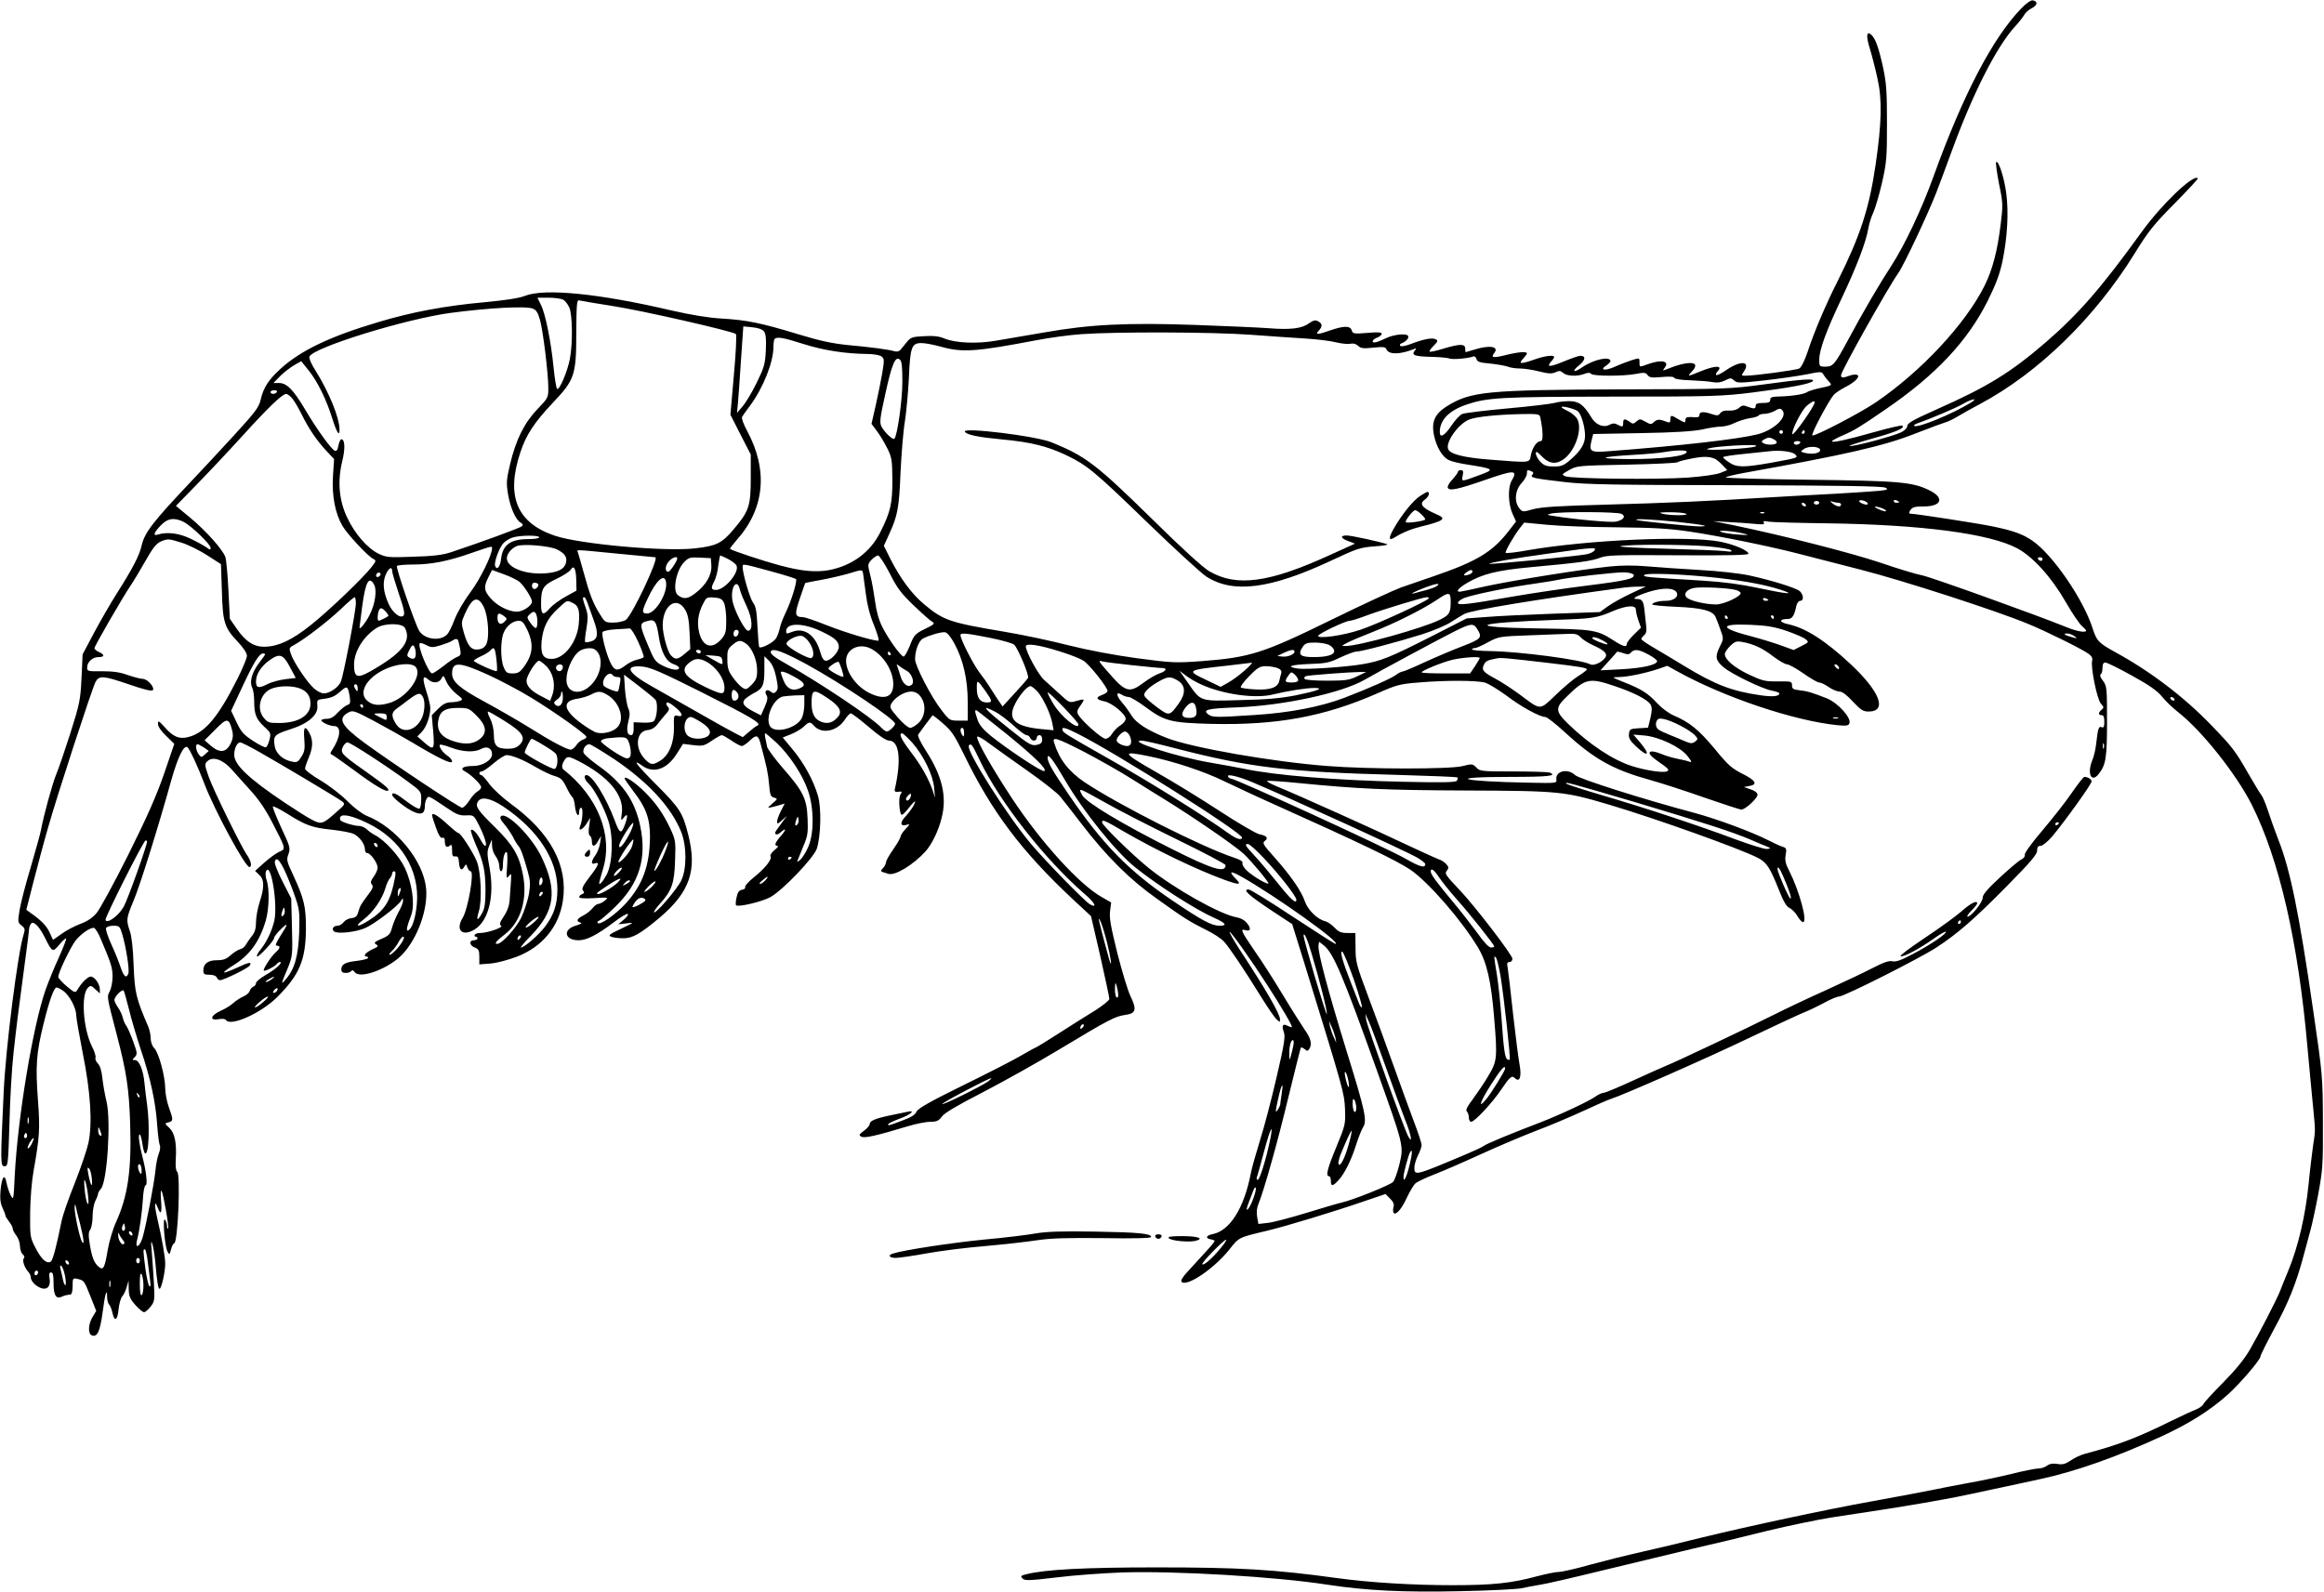  <svg version="1.0" xmlns="http://www.w3.org/2000/svg"
 width="1280pt" height="877pt" viewBox="0 0 1280 877"
 preserveAspectRatio="xMidYMid meet"><g transform="translate(0,877) scale(0.1,-0.1)"
fill="#000000" stroke="none">
<path d="M11132 8723 c-158 -164 -320 -475 -482 -923 -64 -179 -160 -382 -233
-494 -64 -98 -155 -253 -239 -410 -73 -135 -82 -146 -125 -146 -32 0 -33 2
-33 38 0 55 38 159 126 344 80 170 131 303 144 378 4 25 16 65 28 90 11 25 33
99 48 165 25 110 27 137 27 325 0 172 -3 221 -21 306 -24 110 -43 164 -66 183
-26 22 -29 -8 -7 -78 11 -36 30 -110 42 -165 26 -117 23 -244 -11 -476 -35
-238 -84 -389 -208 -637 -65 -128 -132 -286 -166 -391 -16 -48 -35 -86 -46
-92 -17 -9 -246 -40 -298 -40 -22 0 -22 1 -6 25 36 55 -18 60 -94 9 -29 -20
-55 -34 -59 -30 -4 3 -1 12 5 18 35 35 -7 37 -90 3 -76 -31 -77 -31 -49 -1 54
57 -18 62 -144 10 -18 -7 -18 -6 -7 9 30 37 -15 48 -88 22 -53 -19 -50 -19
-50 10 0 24 0 24 -42 11 -24 -8 -67 -24 -95 -37 -55 -24 -85 -18 -45 8 12 9
22 19 22 23 0 30 -92 10 -155 -33 -49 -34 -61 -24 -16 12 34 28 36 51 5 51 -9
0 -49 -14 -90 -31 -78 -32 -99 -33 -71 -1 10 10 17 22 17 25 0 13 -51 7 -107
-13 -77 -27 -92 -26 -65 3 12 13 22 26 22 30 0 12 -48 8 -116 -9 -68 -17 -85
-15 -65 10 30 36 -21 47 -105 21 -27 -8 -50 -15 -51 -15 -2 0 -3 9 -3 20 0 27
-31 26 -121 -1 -39 -12 -72 -19 -75 -16 -3 3 7 17 22 32 24 24 25 29 11 36
-18 10 -67 1 -139 -27 -26 -10 -51 -14 -55 -10 -4 5 -3 11 3 13 27 10 47 31
39 43 -9 15 -82 7 -123 -14 -15 -7 -37 -17 -49 -20 -32 -10 -30 12 2 24 14 5
25 15 25 21 0 9 -22 10 -79 5 -74 -6 -80 -5 -86 14 -8 26 -43 26 -118 0 -71
-25 -85 -25 -64 -2 22 24 21 39 -3 52 -16 8 -26 6 -50 -11 -39 -29 -102 -37
-225 -27 -55 4 -237 12 -405 18 -375 13 -576 3 -826 -41 -98 -17 -219 -37
-269 -46 -106 -18 -221 -13 -283 12 -30 13 -62 16 -113 13 -65 -3 -74 -7 -95
-33 -14 -17 -29 -36 -35 -43 -7 -8 -20 -11 -33 -7 -34 10 -133 23 -256 34 -88
9 -153 23 -275 60 -203 62 -283 78 -419 86 -73 4 -164 19 -275 44 -400 94
-702 124 -810 81 -33 -13 -106 -24 -223 -35 -217 -20 -397 -53 -586 -110 -266
-79 -426 -156 -536 -256 -67 -61 -95 -104 -110 -170 -10 -43 -28 -67 -146
-196 -74 -81 -182 -197 -240 -258 -207 -219 -254 -279 -270 -351 -13 -56 -50
-127 -139 -267 -34 -54 -90 -151 -124 -215 l-62 -117 -6 -130 c-6 -122 -10
-141 -62 -306 -31 -96 -65 -197 -77 -224 -20 -47 -71 -233 -84 -306 -3 -19
-29 -111 -56 -204 -28 -93 -56 -200 -62 -238 -11 -66 -10 -70 11 -86 18 -14
20 -21 12 -46 -32 -96 -100 -627 -111 -877 -18 -384 -18 -403 5 -403 19 0 20
9 27 235 3 129 13 303 22 385 16 145 24 213 66 525 11 80 20 152 20 160 0 8 4
22 10 30 13 20 45 -11 77 -75 41 -82 43 -83 80 -39 17 21 34 36 37 34 3 -3
-15 -49 -39 -103 -25 -54 -58 -135 -74 -180 -70 -200 -154 -707 -170 -1027 -6
-132 -7 -134 -22 -105 -9 17 -19 47 -23 69 -10 54 -26 33 -33 -42 -4 -45 -1
-70 11 -96 9 -19 16 -38 16 -43 0 -4 9 -19 20 -33 11 -14 20 -31 20 -38 0 -8
9 -25 20 -39 11 -14 20 -40 20 -58 0 -18 7 -38 15 -45 10 -9 12 -17 6 -23 -10
-10 4 -52 26 -75 7 -7 13 -22 13 -32 0 -10 12 -28 26 -39 49 -38 86 -21 77 35
-4 25 -2 34 8 34 11 0 14 -15 14 -60 0 -64 13 -87 42 -75 18 8 28 11 51 13 7
1 12 19 12 47 0 44 1 45 28 39 36 -9 35 -8 71 -98 l31 -78 -20 -33 c-24 -39
-27 -93 -4 -102 30 -11 45 22 59 126 13 102 25 142 25 85 0 -17 5 -35 11 -41
6 -6 14 -26 18 -44 11 -53 28 -45 34 17 3 31 12 63 21 73 8 9 19 32 24 51 l10
35 1 -47 c1 -40 7 -54 37 -88 20 -22 41 -40 48 -39 6 0 22 14 35 30 23 30 24
35 18 142 -4 62 -9 139 -12 172 -4 45 -3 53 4 32 5 -15 12 -58 16 -95 10 -115
16 -152 24 -152 10 0 31 92 31 138 0 39 -18 138 -45 256 -16 70 -14 100 4 52
17 -44 24 -29 18 41 -3 37 -2 60 3 52 11 -21 42 -200 36 -207 -3 -3 -6 3 -6
14 0 10 -5 26 -11 34 -15 21 -2 -145 13 -174 11 -20 12 -20 20 11 5 18 12 33
17 33 21 0 37 388 16 396 -6 3 -9 30 -7 65 6 93 -6 148 -36 176 -26 24 -26 24
-4 30 27 7 27 13 2 83 -11 30 -20 78 -20 105 -1 67 -35 194 -60 220 -12 12
-20 35 -20 54 0 18 -6 47 -13 64 -68 158 -75 188 -81 338 -3 91 -11 163 -21
190 -21 61 -19 71 19 163 35 80 141 420 210 670 36 126 68 192 88 180 11 -7
58 -107 93 -200 56 -148 229 -468 250 -461 14 5 7 36 -15 67 -31 44 -187 362
-211 432 -22 63 -23 69 -7 84 29 29 85 10 133 -44 22 -25 70 -78 106 -118 44
-48 83 -106 117 -172 78 -151 78 -149 39 -165 -17 -8 -54 -35 -82 -60 l-50
-45 23 -22 c28 -26 29 -67 2 -150 -11 -34 -20 -84 -20 -111 0 -34 -6 -55 -23
-76 -12 -15 -27 -37 -33 -48 -6 -11 -20 -22 -30 -24 -10 -2 -34 -16 -52 -32
-25 -23 -42 -29 -77 -29 -49 0 -75 -19 -75 -56 0 -21 5 -24 34 -24 21 0 36 -6
40 -15 3 -8 11 -15 18 -15 20 0 154 66 163 80 14 23 -3 20 -69 -11 -37 -17
-69 -29 -72 -26 -3 2 19 19 48 37 93 57 147 131 182 249 18 63 21 174 5 220
-6 17 -8 39 -5 48 26 67 67 -172 47 -269 -13 -56 -43 -120 -78 -162 -13 -16
-21 -31 -17 -35 7 -7 94 86 94 102 0 7 16 27 35 46 44 43 44 34 0 -34 -25 -40
-31 -55 -20 -55 21 0 19 -14 -6 -36 -26 -23 -72 -94 -66 -101 6 -6 64 24 72
37 3 5 11 10 17 10 20 0 -26 -42 -80 -72 -28 -17 -52 -36 -52 -44 0 -8 -7 -17
-15 -20 -8 -3 -17 -14 -20 -24 -3 -10 -19 -23 -35 -30 -16 -7 -41 -23 -55 -36
-14 -13 -45 -32 -70 -43 -56 -25 -63 -55 -11 -46 20 4 36 2 40 -4 24 -39 194
37 283 126 123 123 157 205 158 378 0 121 -10 164 -72 298 -34 72 -36 81 -24
112 11 32 9 41 -40 145 -28 61 -49 114 -46 117 3 3 39 -15 79 -40 103 -65 138
-77 246 -88 52 -6 107 -16 122 -24 32 -17 60 -56 60 -85 0 -11 6 -20 13 -20
18 0 57 -55 57 -80 0 -11 -10 -34 -22 -50 -16 -23 -19 -32 -10 -43 10 -11 5
-23 -21 -57 -40 -54 -43 -58 -54 -95 -6 -23 -15 -31 -38 -33 -16 -2 -35 -12
-43 -23 -7 -10 -22 -19 -32 -19 -25 0 -36 -20 -19 -32 21 -14 121 -3 172 20
50 22 180 121 196 150 10 16 10 16 11 -1 0 -10 -11 -37 -24 -60 -13 -23 -29
-61 -36 -85 -10 -38 -17 -46 -58 -64 -40 -17 -45 -22 -30 -31 14 -9 11 -13
-23 -28 -36 -17 -53 -39 -28 -39 5 0 8 -4 5 -9 -3 -4 -31 -11 -63 -15 -63 -7
-83 -19 -83 -47 0 -13 7 -19 24 -19 14 0 28 5 31 11 5 6 11 4 19 -7 30 -40
191 21 264 100 83 90 139 246 129 360 -14 153 -164 337 -328 402 -26 11 -68
43 -104 79 -33 34 -99 85 -147 114 -49 29 -88 58 -88 66 0 7 9 34 20 60 24 56
25 96 5 135 -25 47 -35 36 -29 -32 4 -53 2 -69 -16 -97 -18 -29 -25 -33 -51
-27 -49 9 -87 43 -95 80 -11 62 -5 69 81 97 103 32 158 80 153 131 -3 29 0 33
22 36 52 6 71 13 104 42 38 34 42 32 52 -27 5 -35 3 -42 -13 -47 -11 -4 -34
-22 -52 -41 -22 -25 -40 -35 -61 -35 -17 0 -30 -4 -30 -8 0 -11 46 -32 70 -32
42 0 36 -62 -12 -134 -10 -14 -10 -20 -1 -23 6 -2 60 -40 120 -84 115 -86 181
-125 191 -114 8 8 -15 28 -138 115 -119 84 -126 93 -112 125 7 14 18 25 26 25
16 0 219 -132 334 -217 71 -52 72 -54 72 -97 0 -25 -4 -48 -10 -51 -5 -3 -37
14 -69 39 -58 45 -81 55 -81 37 0 -15 82 -79 122 -95 41 -17 58 -7 58 34 0 14
5 32 10 40 11 17 7 19 116 -54 48 -33 67 -40 101 -38 43 2 43 1 72 -56 31 -63
46 -112 33 -112 -4 0 -16 16 -26 35 -21 38 -43 61 -52 52 -3 -3 8 -36 24 -74
45 -102 55 -149 56 -253 0 -72 -4 -103 -17 -127 -27 -50 -36 -48 -20 5 19 60
12 220 -11 277 -21 51 -88 154 -100 155 -5 0 -30 20 -56 44 -55 51 -90 73 -90
55 0 -7 10 -39 22 -71 14 -40 25 -57 35 -54 8 4 13 -2 13 -18 0 -29 10 -39 27
-25 10 9 13 4 13 -25 0 -30 3 -36 17 -34 14 2 19 -5 21 -34 3 -40 15 -49 30
-21 9 14 10 14 16 -5 4 -12 12 -22 18 -22 22 0 -14 -208 -44 -257 -41 -68 -1
-105 67 -63 77 48 110 186 81 341 -14 77 -14 90 -1 120 l14 34 1 -33 c0 -19 9
-45 20 -59 11 -14 20 -39 20 -54 0 -16 5 -29 10 -29 6 0 10 15 10 33 0 43 10
78 21 72 4 -3 5 -38 2 -78 -5 -65 -4 -70 10 -53 13 18 14 15 11 -32 -2 -29 -5
-73 -7 -100 -2 -31 -13 -62 -32 -90 -23 -35 -26 -45 -15 -52 15 -9 -75 -40
-116 -40 -13 0 -26 -4 -29 -10 -3 -5 -1 -10 4 -10 6 0 11 -4 11 -10 0 -5 -9
-10 -20 -10 -28 0 -25 -29 5 -40 21 -8 25 -16 25 -51 l0 -42 63 5 c35 3 98 20
145 38 139 54 230 164 252 306 30 194 -67 376 -287 536 -45 33 -98 82 -118
109 -19 27 -39 49 -45 49 -5 0 -10 5 -10 10 0 6 6 10 13 10 7 0 37 20 66 45
29 25 61 45 71 45 29 0 91 -25 159 -65 36 -21 83 -44 105 -50 35 -10 45 -20
65 -61 13 -27 28 -52 33 -55 6 -4 13 -27 15 -53 5 -45 23 -65 23 -26 0 11 5
20 11 20 12 0 8 -69 -6 -102 -12 -31 14 -20 36 15 l20 32 -6 -46 c-5 -30 -3
-49 4 -53 6 -4 11 -18 11 -32 0 -32 16 -31 35 4 l16 27 -6 -40 c-3 -22 -15
-52 -26 -67 -23 -32 -25 -52 -4 -45 30 12 22 -11 -26 -72 -38 -50 -47 -67 -38
-77 9 -11 7 -15 -5 -20 -9 -3 -16 -11 -16 -16 0 -7 30 -9 82 -6 80 5 81 5 59
-14 -13 -10 -29 -18 -36 -18 -8 0 -22 -11 -32 -24 -10 -13 -33 -31 -51 -40
-36 -18 -41 -32 -14 -39 10 -2 1 -8 -25 -16 -75 -21 -65 -81 14 -81 44 0 101
29 191 97 40 31 76 52 80 48 4 -4 -6 -18 -23 -32 l-30 -25 45 5 c45 6 45 6
-30 -30 -63 -29 -72 -37 -55 -43 11 -5 40 -9 66 -9 52 -1 94 23 204 115 165
141 206 260 155 458 -30 118 -45 142 -172 270 -115 115 -141 151 -80 107 62
-44 135 -19 188 64 l36 57 56 -7 c52 -6 61 -4 102 24 25 17 50 31 55 31 6 0
30 -14 54 -30 24 -17 50 -30 57 -30 7 0 27 14 45 31 35 34 46 30 59 -22 33
-123 41 -161 46 -221 5 -57 8 -67 27 -72 21 -6 21 -7 -8 -32 -30 -26 -30 -26
-5 -21 14 3 36 9 48 13 l24 7 -21 -41 c-12 -23 -21 -49 -21 -58 0 -15 4 -14
27 7 l27 24 -25 -34 c-13 -18 -28 -39 -34 -47 -15 -21 3 -29 23 -11 33 30 35
18 3 -18 -33 -38 -39 -55 -18 -55 6 0 -1 -11 -17 -23 -17 -14 -26 -29 -22 -35
10 -16 -33 -69 -94 -117 -27 -22 -48 -45 -46 -52 3 -6 -5 -13 -17 -15 -16 -2
-24 -13 -30 -41 -5 -21 -6 -41 -3 -44 12 -12 141 19 188 44 68 37 240 217 257
268 22 70 26 223 6 291 -24 83 -76 179 -140 256 l-54 65 43 17 c24 9 56 28 71
41 31 30 37 31 59 6 42 -47 127 -30 168 33 13 20 28 36 34 36 6 0 51 -34 99
-75 54 -47 96 -75 111 -75 57 0 70 -104 32 -270 -2 -11 4 -14 20 -12 20 3 22
1 11 -16 -12 -19 -5 -113 9 -111 4 0 22 18 40 41 17 22 32 37 32 33 0 -14 -24
-52 -52 -82 -33 -34 -30 -58 5 -47 20 6 20 4 -5 -23 -16 -16 -28 -35 -28 -42
0 -7 -18 -38 -40 -70 -22 -31 -40 -63 -40 -71 0 -7 -7 -22 -16 -32 -14 -14
-14 -18 -3 -22 8 -2 22 -7 32 -10 36 -12 137 49 205 124 34 38 71 113 88 183
31 118 3 234 -87 372 -28 44 -46 81 -42 88 7 11 71 97 79 106 1 2 28 -18 58
-45 47 -40 64 -66 114 -168 153 -317 320 -538 604 -803 l97 -90 51 -220 c27
-121 50 -227 50 -236 0 -8 -35 -36 -77 -63 -43 -26 -133 -83 -200 -126 -67
-43 -124 -78 -126 -78 -3 0 -38 -19 -79 -43 -40 -24 -184 -98 -321 -165 -187
-92 -250 -128 -259 -146 -7 -18 -31 -32 -80 -50 -76 -29 -82 -30 -74 -17 3 4
33 18 66 30 57 21 85 47 38 36 -13 -3 -56 -12 -96 -20 -82 -17 -112 -30 -112
-48 0 -7 -14 -24 -31 -36 -28 -21 -30 -25 -15 -33 17 -10 83 5 255 57 46 14
102 25 125 25 35 0 46 5 64 29 14 20 86 62 224 133 112 58 304 165 428 240
271 163 300 178 359 187 58 8 63 29 27 104 -14 28 -46 135 -72 236 -36 146
-45 194 -40 232 l6 47 -52 30 c-123 69 -333 300 -493 542 -111 168 -199 323
-193 341 2 6 33 -11 68 -38 36 -27 132 -95 213 -152 81 -57 161 -120 177 -140
16 -20 69 -87 117 -150 139 -181 265 -306 416 -413 152 -109 177 -124 272
-172 39 -19 82 -47 96 -63 29 -31 111 -153 208 -310 35 -56 72 -110 82 -119
18 -16 19 -16 19 0 0 30 -75 160 -225 389 -31 49 -55 90 -53 93 6 5 124 -162
210 -296 76 -118 138 -223 133 -228 -2 -2 -12 1 -24 7 -26 14 -33 1 -20 -35 9
-24 3 -65 -40 -249 -28 -121 -69 -278 -92 -350 -22 -71 -45 -152 -50 -180 -37
-191 -115 -315 -210 -334 -37 -7 -42 -24 -9 -29 11 -2 20 -6 20 -9 0 -4 -25
-34 -56 -67 -31 -34 -74 -81 -96 -105 -26 -28 -36 -47 -30 -53 29 -29 180 74
262 177 55 70 51 67 210 105 101 24 368 105 533 162 l118 40 25 -25 c18 -18
24 -32 19 -46 -3 -12 -3 -26 0 -32 12 -18 46 21 75 86 16 33 36 67 46 76 11 9
57 31 104 49 47 18 164 69 260 113 96 44 232 101 302 128 70 26 185 75 255
107 71 33 139 63 153 67 65 20 533 226 760 335 140 67 278 131 305 142 28 11
78 35 113 54 34 19 71 34 81 34 28 0 444 210 536 270 118 77 211 158 393 343
126 128 162 170 162 191 0 19 5 26 19 26 11 0 39 23 64 52 68 81 217 288 217
303 0 12 -21 25 -40 25 -5 0 -36 -40 -70 -89 -33 -49 -106 -141 -161 -206 -57
-67 -99 -124 -97 -134 2 -9 -6 -20 -19 -26 -12 -5 -65 -50 -117 -98 -70 -65
-96 -95 -96 -113 0 -25 -63 -104 -83 -104 -6 0 3 15 21 33 18 18 32 36 32 40
0 19 -35 2 -87 -44 -32 -28 -123 -94 -203 -147 -79 -53 -139 -97 -132 -100 17
-5 102 40 180 95 35 25 66 43 69 40 8 -9 -86 -73 -180 -122 -65 -35 -95 -45
-113 -41 -19 5 -48 -5 -112 -38 -48 -25 -163 -79 -255 -121 -92 -41 -223 -103
-290 -137 -156 -78 -528 -254 -587 -278 -25 -10 -109 -48 -188 -84 -78 -36
-150 -66 -158 -66 -9 0 -29 -9 -45 -20 -37 -27 -200 -103 -309 -145 -155 -59
-295 -117 -308 -128 -7 -6 -50 -26 -95 -45 -284 -120 -287 -121 -287 -74 0 15
9 45 20 67 11 22 20 47 20 56 0 10 -18 66 -41 126 -22 59 -74 200 -114 313
-40 113 -104 286 -141 385 -63 168 -68 186 -68 263 l-1 82 -43 0 c-36 0 -49 6
-71 29 -16 17 -39 33 -53 36 -43 11 -95 62 -111 109 -20 58 -78 142 -166 241
-63 70 -70 81 -55 92 22 16 11 29 -30 37 -18 4 -116 61 -217 127 -101 66 -260
164 -354 217 -185 106 -191 117 -43 87 139 -28 309 -84 423 -140 61 -29 182
-86 270 -125 479 -215 680 -312 754 -362 101 -70 284 -281 372 -429 48 -80 72
-186 88 -382 19 -224 17 -243 -31 -323 -22 -38 -61 -95 -85 -128 -32 -42 -42
-61 -34 -69 6 -6 11 -21 11 -34 0 -13 6 -23 13 -23 19 0 115 103 165 177 47
70 59 80 75 64 27 -27 39 6 26 76 -5 26 -21 149 -35 273 -13 124 -27 240 -30
258 -5 25 -3 32 10 32 9 0 16 8 16 18 0 21 -205 288 -289 377 -82 87 -86 92
-71 110 10 13 10 19 -5 35 -10 11 -27 22 -39 25 -11 4 -91 40 -176 80 -154 74
-612 280 -723 325 -32 14 -54 26 -47 28 6 2 84 -3 173 -12 329 -32 472 -39
922 -41 520 -2 541 -5 791 -79 269 -81 705 -237 814 -291 51 -26 68 -53 120
-183 23 -59 40 -87 56 -94 13 -6 33 -26 44 -45 10 -18 24 -33 31 -33 26 0 -20
170 -75 279 -22 42 -26 61 -21 91 6 34 4 39 -17 45 -13 4 -48 20 -79 36 -88
45 -279 116 -404 150 -279 74 -638 188 -660 209 -41 39 -109 22 -103 -24 3
-21 0 -21 -147 -18 -389 7 -471 32 -104 32 207 0 260 6 213 24 -9 3 -98 6
-199 6 -176 0 -185 1 -204 22 -20 20 -23 21 -78 7 -70 -17 -518 -17 -743 1
-301 23 -748 101 -885 155 -102 40 -167 81 -193 123 -12 20 -36 54 -54 74 -33
39 -31 61 2 40 11 -7 28 -12 37 -12 10 0 51 -25 92 -55 106 -79 140 -87 364
-93 362 -8 621 40 915 169 104 46 123 51 225 59 153 13 322 12 367 -1 21 -7
73 -39 117 -71 78 -60 184 -118 214 -118 10 0 59 -39 110 -86 164 -150 265
-205 474 -263 61 -17 193 -60 295 -96 102 -35 192 -65 201 -65 22 0 89 62 89
82 0 10 -15 22 -37 29 l-38 13 30 6 c48 8 35 31 -38 67 -59 30 -80 48 -154
139 -87 104 -137 145 -226 183 -27 12 -66 41 -89 66 -50 55 -88 79 -182 116
-70 28 -71 28 -31 29 48 0 151 22 219 45 l49 17 56 -31 c256 -142 639 -271
879 -296 51 -5 63 -3 68 10 12 30 -63 113 -125 138 -79 31 -108 40 -148 44
-36 4 -43 8 -43 27 0 22 -4 23 -77 22 -71 -1 -86 3 -161 38 -81 39 -132 82
-132 113 0 8 13 28 29 44 24 24 35 28 63 23 63 -10 118 -36 174 -80 32 -24 66
-44 77 -44 10 0 51 -23 90 -50 39 -28 78 -50 87 -50 8 0 32 -11 52 -25 20 -14
47 -25 60 -25 15 0 40 -19 73 -55 43 -46 57 -55 86 -55 105 0 65 108 -97 260
-138 129 -249 201 -345 221 -52 11 -52 29 -1 29 23 0 35 19 46 73 4 15 13 27
21 27 21 0 19 33 -2 53 -21 18 -151 59 -279 87 -52 11 -165 24 -274 30 -102 6
-232 15 -290 20 -70 6 -139 6 -205 -1 -156 -16 -536 -77 -683 -109 -73 -17
-137 -30 -142 -30 -25 0 -5 22 43 50 83 48 163 68 344 85 273 25 339 34 385
52 38 15 88 16 431 14 266 -2 387 1 387 8 0 18 -79 52 -157 67 -179 34 -727
10 -1056 -47 -65 -12 -121 -18 -124 -15 -6 6 47 98 82 142 l20 25 125 -12 c69
-7 242 -13 385 -14 209 -2 288 -7 404 -24 171 -26 431 -79 591 -120 63 -16
221 -57 350 -90 228 -58 747 -226 920 -298 100 -41 294 -137 332 -164 18 -13
25 -25 21 -39 -9 -35 27 -213 48 -236 17 -19 18 -22 4 -34 -19 -16 -19 -30 0
-30 11 0 15 -11 15 -36 0 -28 -3 -35 -15 -30 -16 6 -20 -5 -30 -93 -3 -30 -13
-70 -21 -89 -30 -73 -6 -128 35 -76 40 50 46 91 46 291 0 183 -1 193 -22 222
-14 17 -19 32 -13 36 6 3 10 19 10 36 0 20 5 29 16 29 9 0 74 -32 146 -72 96
-53 139 -83 166 -116 20 -25 60 -63 87 -84 131 -102 321 -341 407 -511 152
-303 256 -756 307 -1337 12 -129 26 -282 32 -340 12 -124 12 -117 -1 -200 -5
-36 -17 -132 -25 -215 -17 -170 -56 -339 -110 -471 -20 -49 -42 -102 -48 -119
-18 -45 -113 -230 -165 -320 -32 -55 -79 -112 -148 -182 -56 -56 -104 -109
-108 -118 -3 -9 -23 -23 -43 -31 -21 -8 -78 -35 -128 -59 -192 -95 -293 -134
-481 -184 -23 -6 -58 -22 -79 -37 -30 -20 -45 -24 -74 -19 -25 4 -42 1 -56 -9
-11 -9 -32 -16 -47 -16 -15 0 -82 -13 -149 -30 -67 -16 -174 -39 -238 -50 -64
-12 -156 -29 -206 -40 -49 -10 -193 -37 -320 -60 -262 -47 -690 -139 -952
-203 -98 -25 -243 -59 -323 -77 -80 -18 -208 -50 -285 -71 -77 -22 -153 -39
-170 -39 -16 0 -70 -11 -120 -24 -140 -38 -243 -49 -465 -49 -217 0 -453 14
-635 39 -349 48 -539 59 -995 59 -390 0 -609 -11 -714 -37 -34 -8 -37 -11 -24
-24 12 -13 37 -12 189 6 95 12 255 23 354 27 296 10 850 -23 1134 -67 214 -33
422 -43 736 -36 160 3 310 11 335 16 25 6 70 14 100 19 30 4 186 40 345 79
160 39 380 92 490 118 110 25 298 70 417 100 120 29 280 62 355 74 227 34 381
58 508 80 170 30 191 34 375 74 91 19 210 45 265 57 196 42 423 122 677 239
148 69 261 140 358 227 67 60 180 192 180 210 0 7 34 75 75 151 80 147 121
250 162 402 14 52 32 118 39 145 8 28 27 115 42 195 25 136 27 162 26 400 -1
252 -2 259 -53 610 -78 539 -127 778 -191 940 -20 52 -47 127 -59 165 -13 39
-29 77 -36 85 -7 8 -38 60 -70 115 -73 128 -89 149 -205 269 -151 157 -337
298 -531 404 -91 50 -101 61 -124 132 -51 159 -219 404 -331 481 -54 37 -104
55 -219 79 -83 17 -425 70 -453 70 -9 0 -9 5 0 20 11 16 24 20 74 20 98 0 115
47 32 88 -93 47 -170 53 -665 59 -255 3 -461 9 -458 13 3 4 47 15 97 24 562
101 770 148 943 216 82 32 161 61 175 65 14 4 45 20 70 35 25 15 77 44 115 64
322 172 633 475 853 831 74 120 105 159 219 274 73 74 131 136 128 139 -24 24
-199 -143 -310 -297 -221 -306 -346 -450 -530 -609 -192 -165 -318 -243 -600
-368 -125 -56 -160 -75 -160 -90 0 -12 -14 -26 -35 -36 -43 -21 -267 -81 -283
-75 -6 2 51 20 126 41 132 37 179 57 165 71 -3 4 -71 -12 -150 -34 -155 -44
-238 -62 -238 -52 0 4 28 19 63 34 62 27 90 44 234 143 276 189 451 376 562
599 44 89 65 145 80 215 27 132 35 267 21 375 -11 85 -43 185 -56 172 -3 -3 4
-57 16 -119 22 -105 22 -120 10 -217 -18 -152 -45 -255 -90 -346 -105 -210
-348 -471 -599 -642 -87 -59 -333 -187 -349 -182 -10 4 87 187 118 224 8 9 34
27 59 40 58 29 90 62 69 70 -8 3 -27 1 -42 -5 -36 -13 -46 -13 -46 3 0 22 261
487 315 562 29 40 164 326 210 445 20 52 57 151 82 220 118 324 249 583 353
696 21 23 43 51 49 62 6 12 25 29 42 37 32 17 34 38 5 43 -10 2 -36 -16 -64
-45z m-8030 -1604 c11 -6 26 -26 34 -44 17 -41 19 -195 3 -281 -13 -70 -59
-178 -71 -166 -4 4 -13 57 -19 117 -14 143 -45 298 -70 346 l-19 39 60 0 c34
0 70 -5 82 -11z m267 -34 c160 -24 667 -140 684 -155 5 -4 0 -106 -11 -226
l-19 -219 56 -110 56 -109 0 -131 c0 -153 -10 -182 -95 -282 -64 -76 -95 -91
-212 -104 -165 -19 -631 23 -770 69 -211 70 -273 218 -192 460 32 97 77 165
178 272 121 127 130 153 130 387 1 158 3 182 16 178 8 -2 89 -16 179 -30z
m-435 -15 c19 -7 29 -22 40 -62 17 -60 46 -296 46 -376 0 -52 -2 -56 -59 -115
-73 -76 -119 -168 -151 -302 -21 -89 -22 -104 -12 -167 13 -76 42 -141 69
-157 12 -6 15 -13 8 -20 -9 -9 -222 -87 -390 -143 -45 -15 -97 -22 -207 -25
-136 -5 -149 -4 -192 16 -62 30 -132 110 -174 200 -45 94 -54 200 -27 310 17
69 15 121 -5 121 -5 0 -12 -15 -16 -34 -4 -24 -10 -33 -20 -29 -19 7 -100 119
-164 228 -65 109 -101 145 -143 145 l-31 0 37 38 c20 20 55 47 77 60 l39 22
42 -52 c48 -60 97 -160 129 -263 25 -79 40 -102 40 -63 0 66 -57 206 -132 326
-23 35 -37 69 -34 77 19 50 527 207 776 241 213 28 415 39 454 24z m1274 -126
c10 -14 13 -41 10 -104 -4 -77 -9 -94 -51 -180 -26 -53 -61 -111 -78 -130
l-30 -35 5 50 c3 28 10 135 17 239 l13 188 49 -5 c33 -3 55 -11 65 -23z m2677
-18 c105 -8 242 -17 305 -21 63 -4 139 -13 169 -21 30 -7 65 -11 78 -8 15 4
31 0 43 -11 16 -15 30 -16 85 -10 53 5 66 4 71 -9 11 -30 74 -30 149 0 17 7
18 6 7 -8 -20 -25 1 -32 93 -34 44 -1 88 -5 98 -9 17 -7 102 0 131 11 8 3 15
-3 18 -14 4 -15 18 -20 76 -25 39 -4 83 -12 97 -17 14 -6 44 -10 66 -10 22 0
69 -7 105 -16 52 -13 70 -14 91 -5 21 10 29 9 43 -4 19 -17 76 -20 116 -5 19
8 30 8 38 0 13 -13 177 -13 246 0 45 9 55 8 65 -7 10 -13 23 -15 78 -10 44 4
67 2 69 -5 2 -6 38 -12 88 -13 47 -2 102 -6 122 -10 26 -5 46 -2 69 9 30 15
34 15 50 0 17 -15 29 -15 164 0 81 9 185 24 232 33 83 17 87 17 97 -2 6 -10
19 -27 29 -37 20 -21 19 -22 -58 -38 -27 -6 -54 -15 -60 -19 -14 -12 -80 -23
-148 -25 -47 -1 -57 -4 -57 -18 0 -14 -9 -18 -40 -18 -29 0 -40 -4 -40 -15 0
-18 -9 -19 -46 -5 -21 9 -31 7 -46 -7 -12 -11 -32 -16 -55 -15 -24 2 -39 -3
-48 -14 -10 -14 -17 -15 -45 -6 -46 16 -70 15 -70 -4 0 -12 -9 -15 -37 -12
-25 2 -38 -1 -39 -9 -1 -7 -2 -16 -3 -19 0 -3 -16 4 -35 15 -42 26 -46 26 -46
0 0 -16 -4 -19 -17 -14 -40 16 -55 17 -72 1 -17 -16 -20 -15 -49 1 -28 16 -32
16 -49 1 -16 -14 -20 -15 -37 -2 -27 19 -36 18 -36 -6 0 -23 -4 -24 -32 -9
-15 8 -26 8 -43 -1 -33 -18 -76 -1 -100 40 -42 70 -69 90 -122 90 -26 0 -63
-4 -82 -10 -18 -5 -134 -19 -257 -30 -123 -11 -235 -25 -249 -30 -13 -5 -41
-34 -61 -65 -38 -56 -64 -71 -64 -35 0 66 50 117 144 150 117 40 187 44 806
45 560 0 606 2 775 23 204 26 314 47 329 62 16 16 -53 12 -264 -17 -192 -26
-205 -27 -785 -28 -753 -3 -835 -11 -969 -95 -64 -41 -83 -85 -68 -158 14 -65
45 -118 80 -136 15 -8 61 -19 102 -25 152 -24 155 -27 67 -59 -100 -37 -98
-37 -91 -3 5 24 3 31 -10 31 -9 0 -16 -4 -16 -9 0 -5 -14 -24 -30 -42 -17 -17
-29 -38 -26 -46 8 -19 53 -10 206 43 164 57 181 56 145 -6 -21 -37 -18 -127 5
-179 l20 -44 -41 -53 c-89 -115 -175 -167 -414 -249 -60 -20 -141 -49 -180
-62 -38 -14 -212 -94 -385 -179 -373 -183 -447 -206 -708 -226 -151 -11 -165
-10 -362 16 -130 18 -267 44 -375 71 -93 24 -253 58 -355 75 -297 50 -334 62
-439 150 -69 57 -132 143 -186 249 l-37 74 30 66 c46 101 54 141 62 341 5 102
15 227 24 279 8 52 18 160 22 240 7 169 15 191 69 191 20 0 68 -9 107 -20 119
-33 191 -28 523 35 77 15 190 30 250 34 193 14 728 12 930 -3z m-2460 -51
c109 -35 233 -54 351 -55 34 0 68 -6 78 -13 17 -12 17 -19 6 -88 -7 -41 -23
-121 -36 -179 l-24 -105 30 -40 c17 -22 42 -65 57 -95 25 -50 27 -65 28 -175
0 -130 -10 -175 -67 -288 -55 -110 -156 -184 -283 -208 -73 -13 -151 -6 -273
27 -86 23 -262 81 -271 90 -2 2 13 22 33 45 158 174 179 388 60 607 -19 35
-31 69 -27 75 4 7 23 35 44 62 73 99 129 240 129 325 0 20 3 40 7 43 12 13 49
7 158 -28z m545 -209 c0 -101 -28 -297 -44 -313 -8 -9 -55 36 -71 67 -11 22
-9 45 21 179 36 165 55 211 80 190 11 -9 14 -38 14 -123z m-3445 -56 c-3 -5
-13 -10 -21 -10 -8 0 -14 5 -14 10 0 6 9 10 21 10 11 0 17 -4 14 -10z m82 -32
c12 -13 35 -52 53 -88 41 -83 82 -143 136 -202 l44 -47 -6 -93 c-7 -108 12
-207 52 -275 27 -46 137 -164 168 -181 19 -10 19 -11 -6 -44 -45 -59 -239
-245 -338 -323 -101 -80 -173 -115 -249 -118 -61 -2 -107 27 -157 99 l-38 55
-8 158 c-4 87 -12 169 -17 183 -16 42 -104 141 -190 213 l-82 68 108 111 c60
61 175 183 255 271 143 158 222 234 244 235 6 0 20 -10 31 -22z m9245 -28
c-102 -62 -294 -141 -309 -126 -3 3 3 8 13 12 72 25 217 86 254 108 52 30 91
36 42 6z m-863 -12 c-27 -52 -113 -170 -117 -160 -6 20 51 133 80 157 37 31
52 32 37 3z m-1298 -34 c19 -17 39 -87 39 -134 0 -44 -22 -81 -76 -129 -41
-36 -53 -41 -96 -41 -39 0 -54 5 -73 25 -21 21 -34 55 -21 55 3 0 18 -13 34
-30 39 -38 79 -39 122 -4 60 51 95 161 68 214 -7 14 -28 32 -46 42 -19 9 -37
19 -40 23 -13 14 73 -7 89 -21z m1127 4 c28 -36 -48 -108 -139 -131 -109 -27
-415 -62 -821 -93 -99 -8 -107 -2 -92 60 l9 35 265 5 c186 3 286 10 335 20 38
9 86 16 105 16 20 0 53 9 74 20 21 10 58 22 82 26 25 3 47 10 50 15 3 5 17 9
32 9 15 0 38 7 52 14 32 18 36 18 48 4z m-1334 -40 c15 -73 16 -128 3 -128
-22 0 -46 -33 -55 -76 -9 -46 4 -44 -228 -26 -142 11 -217 30 -228 58 -15 38
55 137 114 162 38 16 154 28 297 31 89 1 93 0 97 -21z m1336 -78 c0 -5 -4 -10
-10 -10 -5 0 -10 5 -10 10 0 6 5 10 10 10 6 0 10 -4 10 -10z m120 0 c0 -5 -5
-10 -11 -10 -5 0 -7 5 -4 10 3 6 8 10 11 10 2 0 4 -4 4 -10z m-169 -41 c11 -5
17 -14 14 -20 -8 -11 -55 -12 -74 0 -11 7 -10 11 5 20 24 13 31 13 55 0z m144
-19 c-3 -5 -13 -10 -21 -10 -8 0 -14 5 -14 10 0 6 9 10 21 10 11 0 17 -4 14
-10z m-245 -19 c-20 -12 -277 -26 -267 -15 9 9 115 20 222 22 39 1 55 -2 45
-7z m355 -21 c0 -17 -44 -25 -84 -15 -25 6 -26 7 -6 21 26 19 90 15 90 -6z
m-735 -9 c0 -24 -138 -41 -320 -40 -178 1 -166 12 25 23 72 4 150 11 175 16
65 11 120 11 120 1z m597 -14 c19 -19 18 -19 -136 -47 -148 -26 -186 -26 -228
3 -18 12 -33 25 -33 28 0 4 51 12 113 18 61 6 126 13 142 15 55 7 126 -1 142
-17z m-437 -27 c8 -5 26 -20 39 -34 l24 -26 -37 -15 c-21 -9 -97 -20 -179 -26
-164 -12 -641 -7 -675 7 -22 9 -21 11 20 34 42 24 50 25 313 30 149 3 276 9
283 13 7 5 43 14 80 21 65 13 100 12 132 -4z m-1016 -66 c12 -5 14 -10 6 -19
-14 -16 0 -20 180 -41 112 -13 271 -16 940 -17 587 -2 810 -5 825 -14 16 -9
12 -12 -35 -17 -30 -3 -138 -10 -240 -16 -102 -5 -257 -14 -345 -19 -354 -22
-586 -32 -915 -41 -265 -7 -359 -13 -405 -25 -59 -17 -60 -16 -77 5 -29 36
-24 99 12 138 17 18 30 42 30 53 0 21 1 22 24 13z m1852 -175 c3 -5 1 -9 -5
-9 -17 0 -41 12 -41 20 0 10 38 1 46 -11z m174 5 c0 -2 -7 -4 -15 -4 -8 0 -15
4 -15 10 0 5 7 7 15 4 8 -4 15 -8 15 -10z m-440 -4 c0 -5 -7 -10 -15 -10 -8 0
-15 5 -15 10 0 6 7 10 15 10 8 0 15 -4 15 -10z m106 0 c8 0 14 -4 14 -10 0
-15 -24 -12 -46 6 -17 14 -17 15 -1 10 10 -3 25 -6 33 -6z m-181 -10 c3 -5 2
-10 -4 -10 -5 0 -13 5 -16 10 -3 6 -2 10 4 10 5 0 13 -4 16 -10z m421 -20 c15
-6 24 -13 22 -16 -3 -3 -21 2 -39 10 -39 16 -24 21 17 6z m-1435 -31 c26 -14
11 -34 -32 -43 -28 -5 -214 11 -339 31 -43 6 -44 7 -15 14 49 11 364 10 386
-2z m354 1 c26 -11 -87 -11 -130 0 -22 6 -12 8 40 8 39 0 79 -3 90 -8z m432 4
c-3 -3 -12 -4 -19 -1 -8 3 -5 6 6 6 11 1 17 -2 13 -5z m-8704 -50 c42 -22 147
-123 147 -142 0 -12 -4 -12 -22 2 -13 9 -52 31 -88 48 -64 31 -130 39 -180 23
-29 -9 -24 9 14 49 38 41 76 47 129 20z m8224 1 c145 -16 191 -25 121 -25 -42
0 -328 29 -343 35 -24 9 87 4 222 -10z m427 -11 c45 -5 57 -3 51 6 -6 10 0 11
26 6 19 -3 162 -7 319 -9 520 -7 897 -56 1051 -138 87 -47 189 -160 268 -298
35 -61 75 -120 88 -130 12 -11 23 -22 23 -25 0 -13 -50 -5 -106 18 -165 67
-749 277 -796 286 -29 5 -132 36 -228 69 -163 55 -544 152 -810 207 l-115 23
85 -5 c47 -2 111 -7 144 -10z m-54 -55 c27 -7 18 -8 -37 -4 -39 3 -82 9 -95
15 -28 12 77 4 132 -11z m-6640 -19 c0 -6 -27 -10 -60 -10 -98 0 -141 -31
-150 -108 -5 -45 -23 -66 -33 -40 -7 20 22 100 46 126 11 12 35 26 51 31 43
13 146 13 146 1z m-1969 -30 c35 -11 98 -42 140 -69 l76 -49 5 -148 c5 -174
14 -202 88 -280 31 -33 50 -62 50 -77 0 -13 -24 -71 -53 -128 -105 -209 -177
-295 -268 -319 -50 -14 -85 0 -131 53 -34 37 -38 40 -38 19 0 -14 17 -40 45
-66 l45 -44 -56 -164 c-42 -121 -92 -235 -197 -446 -78 -156 -157 -301 -175
-322 -22 -26 -51 -46 -90 -60 -31 -12 -78 -36 -103 -55 l-47 -33 -18 39 c-16
37 -47 69 -106 110 l-23 17 39 153 c22 85 58 222 82 304 50 177 240 758 260
798 20 37 43 35 186 -14 75 -26 123 -38 129 -32 14 14 -28 63 -55 63 -13 0
-49 10 -82 21 -44 16 -81 21 -141 21 -79 -1 -83 0 -83 20 0 31 29 58 62 58 35
0 36 13 3 28 -14 6 -25 16 -25 21 0 11 157 283 200 346 15 22 51 82 80 133 40
71 60 97 84 108 41 17 43 17 117 -6z m2067 -37 c43 -22 57 -42 49 -74 -8 -32
-38 -49 -97 -56 -110 -13 -221 24 -228 76 -4 24 21 58 53 72 32 15 182 2 223
-18z m6342 17 c63 -6 119 -15 125 -22 7 -7 -2 -9 -35 -4 -25 3 -171 9 -325 13
-154 4 -266 10 -250 14 47 11 358 10 485 -1z m-6700 -12 c0 -36 -67 -172 -120
-242 -33 -44 -71 -109 -86 -148 -14 -38 -33 -75 -41 -83 -39 -40 -126 -28
-155 21 -24 42 -128 345 -122 356 3 4 43 8 89 8 100 0 193 18 323 64 117 40
112 39 112 24z m6071 -12 c-7 -8 -27 -17 -45 -20 -53 -10 -529 -57 -533 -52
-6 5 141 31 317 55 194 27 200 28 239 30 28 1 31 -1 22 -13z m-5381 -16 c113
-11 207 -20 209 -20 24 0 -127 -320 -162 -345 -12 -8 -43 -15 -68 -15 -46 0
-48 2 -76 48 -38 61 -55 107 -88 227 -15 55 -30 105 -32 112 -6 16 -28 17 217
-7z m611 -30 c22 -12 43 -28 46 -37 15 -38 -66 -133 -113 -133 -28 0 -30 10
-9 50 8 15 18 53 21 84 4 31 9 56 11 56 2 0 22 -9 44 -20z m889 -78 c41 -82
64 -112 133 -178 45 -43 91 -84 101 -89 17 -10 12 -15 -40 -40 -56 -28 -60
-34 -83 -93 -14 -34 -29 -61 -35 -59 -18 6 -83 97 -116 162 -20 40 -33 86 -40
140 -6 44 -17 108 -26 143 -16 63 -16 63 6 88 13 13 29 24 36 24 7 0 36 -44
64 -98z m-1170 81 c0 -14 -40 -73 -49 -73 -19 0 -19 30 0 54 19 24 49 35 49
19z m188 -38 c3 -52 -29 -108 -87 -152 -43 -34 -67 -36 -98 -11 -30 24 -9 135
34 180 25 26 33 29 88 26 l60 -3 3 -40z m7332 35 c0 -5 -4 -10 -9 -10 -6 0
-13 5 -16 10 -3 6 1 10 9 10 9 0 16 -4 16 -10z m-7009 -66 c74 -20 138 -40
143 -44 9 -9 -26 -123 -59 -190 -12 -25 -26 -61 -30 -80 -4 -19 -13 -45 -21
-57 -14 -23 -82 -58 -92 -48 -3 3 -7 53 -10 112 -4 86 -9 113 -25 134 -17 23
-57 160 -57 197 0 17 1 17 151 -24z m-1067 -50 l1 -58 -60 -33 c-33 -18 -72
-47 -86 -63 -38 -44 -49 -39 -49 24 0 85 11 102 85 137 36 17 71 39 78 50 18
29 29 7 31 -57z m-1014 49 c0 -9 17 -65 37 -125 28 -81 34 -111 25 -120 -17
-17 -61 17 -82 66 -29 64 -34 116 -16 159 16 38 36 50 36 20z m702 -59 c27
-25 68 -90 68 -108 0 -23 -50 -56 -84 -56 -46 1 -107 32 -144 74 -37 43 -39
62 -12 116 l20 40 66 -24 c36 -13 74 -32 86 -42z m1892 44 c2 -13 9 -63 15
-111 7 -58 22 -117 45 -172 20 -51 30 -85 23 -85 -34 1 -181 45 -282 85 -63
25 -122 45 -132 45 -46 1 -48 14 -18 102 15 45 29 84 30 86 1 1 40 9 86 17 46
8 113 24 149 34 83 25 79 25 84 -1z m3356 13 c0 -10 -24 -21 -43 -21 -7 0 -3
7 7 15 22 17 36 19 36 6z m-6019 -24 c-13 -13 -26 -3 -16 12 3 6 11 8 17 5 6
-4 6 -10 -1 -17z m6907 6 c6 -21 -41 -32 -256 -59 -114 -14 -297 -41 -407 -60
-258 -45 -305 -50 -305 -35 0 7 15 18 33 26 44 18 248 60 386 79 62 9 123 19
135 22 49 12 315 42 360 41 29 -1 51 -7 54 -14z m474 -18 c145 -17 252 -37
335 -64 87 -28 40 -25 -120 9 -97 21 -194 34 -307 41 -315 19 -330 20 -324 31
9 14 237 4 416 -17z m-5804 -20 c12 -59 -57 -175 -104 -175 -30 0 -30 12 2 80
47 102 93 144 102 95z m-1607 -17 c16 -30 5 -107 -25 -165 -20 -41 -56 -86
-56 -71 0 2 7 55 15 118 18 135 38 171 66 118z m902 5 c9 -9 -13 -34 -24 -27
-14 8 -11 34 4 34 8 0 17 -3 20 -7z m4947 -14 c-8 -5 -33 -14 -55 -20 -22 -5
-49 -13 -60 -16 -40 -11 -7 7 56 31 61 23 90 26 59 5z m-3835 -16 c3 -16 20
-56 36 -90 33 -68 38 -138 9 -138 -18 0 -78 116 -86 167 -12 72 25 126 41 61z
m4907 -23 c-45 -21 -102 -53 -126 -70 l-44 -32 -258 -9 c-143 -5 -308 -13
-367 -18 l-109 -8 -206 -105 c-215 -109 -266 -130 -367 -147 -91 -16 -317 -31
-358 -24 -67 10 -39 21 66 25 90 3 110 7 169 36 37 17 76 32 87 32 28 0 228
53 362 95 63 20 137 51 164 70 28 18 59 37 71 43 41 21 383 78 879 145 17 2
50 5 75 5 l45 1 -83 -39z m577 20 c14 -3 26 -11 28 -16 6 -18 -92 -64 -135
-64 -55 0 -135 18 -158 35 -26 19 -7 48 37 56 37 7 190 0 228 -11z m-325 -13
c14 -24 -15 -47 -58 -47 -39 0 -76 -10 -76 -20 0 -4 60 -10 134 -13 140 -6
197 -21 214 -54 5 -10 17 -42 27 -70 19 -52 19 -53 -4 -98 -26 -53 -22 -74 22
-111 43 -37 217 -121 267 -129 22 -4 40 -11 40 -15 0 -17 -38 -20 -106 -10
-154 22 -248 58 -414 159 -52 32 -128 77 -167 100 -40 23 -73 46 -73 50 0 5 7
14 16 22 12 10 14 24 10 58 -3 25 -7 62 -9 82 -5 47 -13 59 -40 59 -34 0 -8
16 63 39 78 24 138 24 154 -2z m-1244 -51 c0 -63 -7 -74 -59 -100 -91 -46
-450 -146 -521 -145 -23 0 -22 1 10 18 19 10 83 37 142 60 122 48 272 123 350
175 69 47 78 46 78 -8z m-6030 -10 c0 -42 -67 -390 -82 -430 -13 -32 -61 -66
-95 -66 -12 0 -35 11 -52 26 -36 30 -114 145 -129 192 -11 32 -10 34 20 50 57
31 186 131 255 196 37 36 71 65 76 66 4 0 7 -15 7 -34z m1276 2 c7 -18 21 -59
33 -92 28 -75 25 -107 -12 -119 -16 -5 -31 -7 -34 -4 -3 3 0 37 7 74 9 58 9
76 -4 114 -18 50 -19 59 -8 59 4 0 12 -15 18 -32z m751 2 c7 -14 13 -57 13
-97 0 -62 -3 -75 -25 -102 -52 -61 -104 -46 -124 34 -13 53 -7 103 21 158 18
36 21 38 61 35 33 -2 44 -8 54 -28z m3883 24 c0 -11 -287 -144 -376 -173 -94
-32 -234 -52 -234 -34 0 11 151 83 174 83 9 0 53 14 98 31 87 32 304 98 326
99 6 0 12 -3 12 -6z m1870 -10 c0 -2 -7 -4 -15 -4 -8 0 -15 4 -15 10 0 5 7 7
15 4 8 -4 15 -8 15 -10z m-7075 -39 c24 -50 32 -169 13 -205 -9 -17 -23 -26
-45 -28 -38 -4 -57 19 -79 95 -14 50 -14 55 6 100 41 93 72 104 105 38z m490
23 c31 -14 39 -41 33 -112 -8 -102 -80 -196 -150 -196 -47 0 -61 25 -55 97 8
77 32 127 91 181 52 48 47 46 81 30z m619 -38 c15 -25 21 -57 24 -125 l4 -91
-32 -27 c-38 -32 -51 -33 -75 -7 -19 21 -45 116 -45 165 0 111 78 165 124 85z
m5236 1 c0 -10 6 -37 14 -59 l14 -40 -39 -38 c-21 -21 -39 -44 -39 -51 0 -20
-19 -16 -70 17 -95 61 -109 63 -424 68 -405 6 -351 31 100 47 208 7 229 10
319 49 74 31 125 34 125 7z m-6885 -11 c10 -11 16 -22 14 -24 -7 -6 -48 -26
-53 -26 -8 0 -8 34 0 54 8 21 17 20 39 -4z m829 -16 c9 -24 7 -74 -3 -74 -5 0
-19 13 -30 29 -19 27 -20 31 -5 45 20 20 30 20 38 0z m-178 -8 c18 -14 18 -16
2 -32 -20 -20 -38 -11 -38 22 0 28 8 30 36 10z m6739 -6 c3 -5 1 -10 -4 -10
-6 0 -11 5 -11 10 0 6 2 10 4 10 3 0 8 -4 11 -10z m255 0 c0 -5 -2 -10 -4 -10
-3 0 -8 5 -11 10 -3 6 -1 10 4 10 6 0 11 -4 11 -10z m-6141 -110 c14 -87 40
-134 81 -149 17 -5 30 -15 30 -20 0 -18 -43 -12 -90 12 -40 20 -47 29 -81 112
-47 112 -48 122 -6 133 44 13 52 2 66 -88z m-724 38 c36 -78 30 -136 -22 -205
-19 -26 -31 -33 -59 -33 -31 0 -37 4 -50 35 -18 44 -18 146 0 189 16 39 51 66
84 66 18 0 28 -11 47 -52z m-675 13 c39 -73 -16 -141 -193 -241 -70 -39 -87
-32 -87 39 0 72 53 157 125 202 43 27 140 27 155 0z m2293 -19 c73 -34 97 -55
97 -86 0 -28 -45 -76 -71 -76 -13 0 -22 15 -33 53 -25 88 -87 131 -150 107
-35 -13 -36 -13 -36 3 0 47 92 47 193 -1z m3611 16 c32 -51 27 -57 -79 -98
-55 -21 -149 -61 -210 -89 -60 -28 -115 -51 -121 -51 -6 0 -22 -8 -35 -18 -27
-20 -146 -73 -284 -126 -131 -50 -303 -83 -495 -95 -215 -14 -233 -14 -256 4
-32 25 -3 32 159 38 257 10 576 79 703 152 75 44 418 228 494 266 88 44 105
47 124 17z m1704 -13 c46 -16 93 -36 105 -45 21 -17 21 -18 -21 -39 l-43 -22
-69 25 c-39 14 -107 35 -152 47 -188 48 -195 74 -19 67 92 -4 133 -11 199 -33z
m-6323 -61 c19 -42 33 -80 30 -84 -2 -4 -18 -10 -35 -14 -17 -3 -46 -17 -64
-31 -42 -32 -58 -32 -78 3 -23 38 -58 166 -49 180 3 6 36 13 71 15 36 2 71 4
78 5 7 1 28 -32 47 -74z m553 49 c-5 -25 -28 -28 -28 -4 0 12 6 21 16 21 9 0
14 -7 12 -17z m1189 -59 c48 -89 73 -197 73 -321 l0 -103 -50 0 c-48 0 -51 1
-93 56 -56 70 -147 246 -147 282 0 48 20 101 43 114 34 18 100 37 121 35 12
-1 32 -24 53 -63z m196 32 c65 -13 125 -30 133 -38 22 -22 84 -170 76 -183 -4
-7 -37 -45 -74 -85 l-66 -72 -29 42 c-15 24 -35 55 -45 70 -9 15 -33 49 -54
76 -34 45 -104 182 -104 205 0 14 33 11 163 -15z m3253 3 c10 -12 42 -32 69
-44 64 -29 83 -49 64 -71 -21 -26 -63 -43 -80 -34 -45 25 -382 70 -549 73 -60
1 -106 5 -103 10 2 4 10 7 18 7 7 0 39 14 71 32 58 31 62 32 229 38 94 4 191
7 216 8 36 2 50 -3 65 -19z m2720 6 c17 -13 16 -14 -15 -5 -41 11 -51 20 -25
20 11 0 29 -7 40 -15z m-6969 -34 c24 -36 30 -75 13 -86 -14 -9 -134 58 -138
77 -3 18 54 49 83 45 10 -1 30 -17 42 -36z m4373 9 c19 -11 29 -19 22 -20 -16
0 -82 27 -82 34 0 11 25 5 60 -14z m-6307 3 c2 -5 7 -25 11 -46 6 -33 4 -38
-16 -46 -13 -5 -47 -27 -75 -50 -29 -22 -57 -41 -63 -41 -19 0 -82 152 -68
166 4 3 20 -1 36 -10 27 -14 35 -14 79 -1 26 8 55 19 63 25 18 12 27 12 33 3z
m1586 -19 c33 -23 61 -90 61 -147 0 -41 -5 -53 -30 -79 -28 -28 -32 -29 -53
-15 -12 8 -35 33 -51 56 -24 33 -30 52 -30 97 -1 49 2 59 27 80 33 28 45 30
76 8z m3211 -7 c14 -7 26 -20 28 -30 5 -24 -36 -37 -114 -37 -73 0 -87 13 -60
55 14 21 24 25 69 25 28 0 63 -6 77 -13z m-5030 -49 c0 -28 -14 -35 -38 -19
-12 7 -11 14 3 41 13 25 19 30 26 19 5 -8 9 -26 9 -41z m3551 12 c52 -16 108
-38 125 -49 32 -19 134 -147 134 -168 0 -6 -14 -16 -31 -22 -37 -13 -31 -26
14 -35 41 -8 117 -70 117 -96 0 -10 -13 -26 -29 -36 -15 -9 -36 -30 -45 -45
-10 -17 -26 -29 -37 -29 -21 0 -132 99 -151 134 -8 14 -5 25 12 48 12 16 20
31 18 33 -2 3 -21 -1 -41 -7 -36 -11 -38 -10 -90 38 -30 27 -69 62 -87 79 -31
28 -100 154 -100 184 0 19 72 9 191 -29z m-1043 16 c68 -36 122 -122 122 -195
0 -70 -45 -89 -125 -52 -75 34 -135 115 -135 181 0 65 73 100 138 66z m-2064
-57 c4 -34 5 -63 2 -66 -6 -6 -126 48 -126 57 0 4 18 15 40 25 22 10 45 24 51
32 20 23 26 14 33 -48z m542 53 c51 -34 40 -136 -22 -197 -59 -59 -134 -43
-134 29 0 65 42 149 84 166 26 11 58 12 72 2z m584 -12 c0 -5 -4 -10 -9 -10
-6 0 -13 5 -16 10 -3 6 1 10 9 10 9 0 16 -4 16 -10z m585 -71 c193 -106 485
-302 485 -326 0 -12 -33 -43 -45 -43 -7 0 -20 10 -31 21 -46 52 -337 247 -519
349 -73 40 -96 60 -89 72 12 19 70 -3 199 -73z m2685 71 c0 -15 -39 -31 -68
-27 l-27 3 35 17 c40 19 60 21 60 7z m1951 -17 c27 -14 48 -31 46 -37 -7 -20
-78 -36 -195 -43 l-117 -6 44 49 c25 27 46 51 47 53 2 2 17 -1 34 -7 24 -9 33
-8 43 3 18 21 44 18 98 -12z m-4176 7 c3 -5 1 -10 -4 -10 -6 0 -11 5 -11 10 0
6 2 10 4 10 3 0 8 -4 11 -10z m-3445 -5 c0 -3 -16 -25 -35 -50 -38 -51 -52
-103 -36 -133 6 -12 11 -45 11 -76 0 -71 11 -99 57 -141 35 -32 36 -36 27 -71
-5 -21 -14 -39 -20 -41 -5 -2 -38 14 -71 36 -51 33 -65 49 -90 102 l-30 63 63
135 c62 133 92 181 113 181 6 0 11 -2 11 -5z m137 -70 l32 -60 -59 -7 c-32 -4
-77 -16 -99 -28 -47 -24 -61 -20 -61 16 0 39 27 82 72 115 58 42 77 36 115
-36z m2381 38 c4 -29 4 -28 -49 2 l-44 26 45 -3 c38 -3 45 -6 48 -25z m297
-94 c11 -54 11 -66 0 -78 -11 -12 -17 -12 -29 -2 -21 18 -39 5 -25 -18 9 -13
7 -28 -9 -65 l-21 -47 -39 20 c-53 27 -68 46 -51 67 7 8 30 24 50 35 51 25 59
44 59 131 l0 73 26 -26 c17 -17 30 -47 39 -90z m3875 106 c0 -3 -12 -23 -26
-45 l-27 -40 -133 0 c-74 0 -134 2 -134 6 0 9 111 55 169 69 56 13 151 20 151
10z m360 -25 c195 -23 230 -29 230 -38 0 -4 -21 -20 -48 -37 -26 -16 -82 -63
-124 -104 -90 -86 -79 -86 -198 3 -41 30 -97 67 -125 82 -76 41 -86 51 -73 80
11 23 20 27 73 37 24 4 40 3 265 -23z m-4622 6 c57 -30 102 -94 102 -145 0
-40 -12 -40 -103 3 -118 56 -143 94 -91 135 31 25 55 26 92 7z m-884 -21 c44
-41 59 -110 36 -170 l-10 -26 -42 22 c-61 30 -88 58 -88 89 0 27 52 110 69
110 4 0 20 -11 35 -25z m1632 -22 c7 -21 11 -39 9 -41 -6 -6 -78 33 -82 44 -3
9 49 44 56 37 3 -2 10 -20 17 -40z m1602 22 c75 -8 147 -15 160 -15 33 0 27
-17 -12 -30 -18 -6 -57 -28 -86 -50 -81 -61 -101 -55 -201 62 -51 58 -52 61
-26 54 16 -4 90 -13 165 -21z m617 -29 c-28 -25 -69 -55 -91 -67 l-41 -23 -77
37 c-114 54 -113 55 114 80 69 8 129 15 135 16 5 0 -13 -19 -40 -43z m-4565
19 c39 -48 -50 -170 -146 -198 -59 -17 -94 -13 -124 15 -45 42 -3 120 92 167
69 35 156 43 178 16z m395 -41 c68 -31 178 -89 243 -129 131 -80 302 -202 302
-215 0 -5 -9 -12 -20 -15 -11 -4 -28 -17 -36 -31 -9 -13 -23 -24 -30 -24 -22
0 -107 45 -234 125 -63 39 -173 102 -243 140 -135 73 -177 109 -177 154 0 67
37 66 195 -5z m415 42 c0 -20 -19 -31 -32 -18 -6 6 -7 15 -4 21 10 16 36 13
36 -3z m1893 -21 c27 -13 45 -61 30 -76 -20 -20 -49 0 -62 42 -7 23 -15 48
-19 58 -5 14 -4 14 12 1 10 -8 28 -19 39 -25z m5132 24 c11 -17 -1 -21 -15 -4
-8 9 -8 15 -2 15 6 0 14 -5 17 -11z m-6262 -142 c273 -137 335 -173 309 -184
-8 -3 -29 -19 -47 -35 l-34 -29 -43 22 c-24 12 -119 65 -213 119 -93 53 -205
116 -247 140 -132 74 -152 116 -52 108 45 -4 102 -28 327 -141z m3172 133 c18
-7 25 -15 22 -28 -3 -9 -8 -29 -11 -43 -8 -37 -51 -52 -135 -47 -39 2 -73 7
-77 11 -4 4 17 32 46 62 46 47 60 55 92 55 20 0 49 -5 63 -10z m-2661 -48 c59
-32 67 -48 33 -63 -41 -19 -73 -4 -91 41 -9 22 -16 43 -16 45 0 11 28 3 74
-23z m2249 -46 c118 -52 292 -76 388 -52 82 20 184 36 229 36 57 -1 17 -16
-105 -41 -83 -16 -158 -23 -305 -26 -226 -6 -214 -10 -289 98 l-45 64 37 -28
c21 -16 61 -39 90 -51z m527 27 c0 -8 -12 -13 -35 -13 -39 0 -42 6 -19 38 15
22 17 22 35 6 10 -9 19 -23 19 -31z m325 21 c-44 -21 -64 -24 -167 -24 -68 0
-119 4 -123 10 -3 6 0 12 7 15 13 5 235 22 298 23 l35 0 -50 -24z m-4100 6 c3
-5 15 -10 26 -10 18 0 19 -4 13 -37 -4 -21 -8 -40 -10 -41 -6 -8 -76 21 -80
32 -13 35 33 85 51 56z m-860 -104 c34 -26 36 -30 19 -37 -10 -4 -34 -8 -52
-8 -25 -1 -43 -10 -69 -36 l-35 -35 8 -90 c8 -102 4 -107 -51 -59 l-36 32 25
26 c25 27 46 86 46 131 0 14 -10 55 -22 92 -23 72 -20 92 10 65 26 -23 59 -21
73 4 11 21 12 20 28 -17 10 -22 35 -52 56 -68z m1095 -31 c15 -18 9 -100 -9
-118 -6 -6 -33 -10 -61 -8 l-50 2 0 -36 c0 -23 -5 -35 -14 -35 -22 0 -27 27
-15 76 9 35 9 51 -1 72 -6 15 -15 62 -18 106 l-5 79 80 -61 c44 -34 86 -68 93
-77z m2878 105 c42 -26 44 -71 4 -126 -51 -70 -52 -70 -121 -19 -34 25 -65 53
-68 62 -7 18 28 51 87 83 45 24 58 24 98 0z m-1059 -59 c37 -53 38 -61 7 -61
-38 0 -56 25 -56 78 0 50 1 50 49 -17z m3462 30 c110 -37 185 -76 200 -103 9
-16 8 -34 -1 -74 l-13 -53 -51 -3 c-48 -3 -51 -5 -54 -31 -3 -23 5 -37 38 -68
67 -64 83 -50 23 21 l-37 43 61 -5 c83 -8 200 -64 238 -114 24 -31 25 -36 9
-30 -10 4 -40 11 -66 16 -26 5 -63 16 -84 25 -74 31 -94 11 -31 -33 68 -48 73
-52 59 -61 -17 -10 -112 3 -192 28 -105 33 -235 119 -352 232 -74 72 -74 89
-5 155 99 97 122 101 258 55z m-6921 -13 c0 -19 -2 -20 -10 -8 -13 19 -13 30
0 30 6 0 10 -10 10 -22z m-315 -2 c38 -16 55 -42 55 -83 0 -64 -65 -105 -168
-106 -59 -1 -67 2 -88 27 -43 49 -22 135 39 161 42 18 119 19 162 1z m4061
-18 c32 -39 70 -120 80 -173 l7 -38 -74 7 c-135 14 -178 51 -143 128 22 50 70
108 89 108 7 0 26 -15 41 -32z m-1656 -3 c15 -18 6 -45 -15 -45 -10 0 -15 10
-15 30 0 33 11 38 30 15z m-960 -30 c0 -38 -22 -57 -43 -36 -8 8 -6 15 11 27
12 8 22 22 22 30 0 8 2 14 5 14 3 0 5 -16 5 -35z m248 15 c68 -42 95 -138 50
-179 -25 -24 -77 -36 -112 -27 -13 3 -51 26 -85 51 -100 74 -107 124 -19 136
25 4 58 14 74 23 38 20 53 20 92 -4z m1210 -16 c67 -44 83 -75 56 -105 -26
-30 -54 -38 -87 -27 -40 14 -57 45 -57 104 0 77 10 81 88 28z m511 10 c33 -41
29 -108 -8 -145 -16 -16 -38 -29 -48 -29 -10 0 -40 25 -67 56 -43 49 -47 58
-37 77 18 34 72 67 108 67 22 0 38 -8 52 -26z m871 -155 c0 -35 -97 44 -137
111 -18 30 -33 59 -33 65 1 12 170 -163 170 -176z m-3609 147 c7 -15 9 -43 4
-72 -14 -97 -112 -142 -155 -71 -26 43 -25 62 6 84 14 10 44 32 67 50 51 38
64 40 78 9z m2099 -37 c0 -29 -7 -63 -16 -79 -34 -56 -151 -83 -174 -39 -26
48 21 152 73 162 12 2 43 5 70 6 l47 1 0 -51z m7545 31 c3 -5 2 -10 -4 -10 -5
0 -13 5 -16 10 -3 6 -2 10 4 10 5 0 13 -4 16 -10z m-8250 -51 c37 -32 39 -51
5 -42 -18 5 -20 0 -18 -65 1 -84 -27 -153 -76 -183 -42 -26 -53 -24 -86 11
-56 60 -46 152 17 158 22 2 40 13 55 33 13 17 33 42 46 56 17 18 20 29 13 36
-6 6 -11 15 -11 19 0 16 20 7 55 -23z m2861 7 c11 -45 2 -61 -36 -61 -43 0
-49 20 -20 58 27 33 48 34 56 3z m-4586 4 c0 -5 -2 -10 -4 -10 -3 0 -8 5 -11
10 -3 6 -1 10 4 10 6 0 11 -4 11 -10z m626 -54 c51 -51 58 -90 22 -123 -34
-31 -80 -37 -142 -19 -71 21 -100 55 -93 111 8 56 35 75 109 75 58 0 62 -2
104 -44z m2855 23 c22 -11 67 -45 100 -75 32 -30 65 -54 73 -54 8 0 16 -7 20
-15 3 -8 12 -15 21 -15 8 0 15 7 15 15 0 8 7 15 15 15 9 0 15 -9 15 -24 0 -18
-7 -25 -31 -30 -28 -5 -43 3 -144 84 -148 118 -169 143 -84 99z m-3211 -169
c146 -88 220 -123 220 -105 0 8 -11 22 -25 31 -27 18 -50 52 -42 61 3 3 31 -4
62 -16 64 -24 129 -27 165 -7 32 18 60 4 60 -29 0 -33 -52 -65 -105 -65 -55 0
-75 -14 -44 -30 33 -17 89 -71 89 -87 0 -7 -9 -17 -20 -23 -11 -6 -32 -29 -45
-50 -14 -22 -32 -40 -40 -40 -15 0 -382 244 -537 357 -129 95 -151 135 -89
168 24 13 33 10 141 -47 63 -34 158 -87 210 -118z m3272 48 c157 -128 230
-199 209 -206 -14 -5 -202 120 -295 195 -41 34 -63 60 -72 88 -17 50 -17 58
-1 49 6 -5 78 -61 159 -126z m-2761 69 c98 -61 118 -93 81 -130 -16 -16 -34
-22 -66 -22 -60 0 -76 17 -76 77 0 29 -8 65 -20 88 -11 22 -17 40 -12 40 5 0
47 -24 93 -53z m-651 23 c0 -20 -1 -20 -32 -4 -46 23 -46 24 -5 24 30 0 37 -4
37 -20z m1733 -30 c51 -32 61 -62 28 -80 -30 -15 -82 -12 -103 7 -31 28 -19
103 17 103 6 0 32 -13 58 -30z m5420 -33 c24 -14 50 -33 57 -43 12 -14 12 -18
-4 -30 -16 -11 -24 -11 -55 2 -20 9 -58 25 -86 36 -27 11 -56 24 -62 30 -16
13 -17 40 -2 55 14 14 81 -9 152 -50z m840 56 c-7 -2 -19 -2 -25 0 -7 3 -2 5
12 5 14 0 19 -2 13 -5z m-8845 -64 c7 -25 6 -44 -3 -65 -26 -62 -64 -67 -119
-18 l-29 26 59 59 c64 65 74 65 92 -2z m4032 -16 c0 -22 -2 -25 -10 -13 -13
20 -13 40 0 40 6 0 10 -12 10 -27z m623 -4 c214 -107 914 -550 908 -574 -4
-16 -33 -6 -76 25 -130 94 -432 282 -660 411 -231 131 -248 141 -253 157 -6
19 14 15 81 -19z m287 -8 c17 -33 12 -61 -11 -61 -26 0 -59 18 -59 32 0 16 31
48 46 48 7 0 18 -9 24 -19z m-1943 -43 c72 -68 145 -179 174 -266 33 -96 33
-236 0 -309 -12 -28 -32 -60 -44 -70 -15 -13 -19 -14 -14 -3 3 8 18 44 32 79
24 56 26 75 23 150 -4 111 -24 151 -134 277 -46 53 -86 107 -89 120 -3 13 -7
35 -10 49 -3 14 -3 25 0 25 4 0 31 -24 62 -52z m748 0 c62 -71 114 -178 120
-248 l5 -55 -13 40 c-23 66 -62 136 -121 213 -53 70 -68 102 -47 102 5 0 30
-24 56 -52z m-1567 15 c15 -29 21 -78 12 -92 -5 -9 -15 -11 -26 -7 -37 14
-134 81 -134 93 0 6 17 14 38 16 85 9 101 7 110 -10z m-463 -29 c33 -19 63
-41 67 -47 14 -21 9 -77 -7 -83 -12 -5 -165 79 -165 90 0 13 32 76 38 76 5 0
35 -16 67 -36z m2978 -37 c78 -41 195 -107 260 -148 64 -41 141 -88 170 -106
158 -97 395 -259 446 -306 42 -39 142 -159 137 -164 -7 -7 -85 39 -119 71 -16
15 -26 33 -24 40 4 10 -10 19 -46 31 -174 57 -637 291 -824 416 -88 60 -139
126 -167 217 -12 36 13 28 167 -51z m510 18 c401 -103 605 -128 1215 -144 178
-5 326 -11 329 -14 3 -3 2 -11 -3 -18 -5 -9 -74 -11 -293 -6 -371 8 -707 35
-881 72 -36 7 -119 23 -186 34 -182 31 -462 121 -376 121 13 0 100 -20 195
-45z m-5058 -16 c122 -69 436 -256 459 -274 18 -14 17 -17 -29 -57 -77 -69
-85 -72 -139 -43 -25 13 -91 55 -148 93 -200 134 -278 209 -278 264 0 35 16
68 33 68 7 0 53 -23 102 -51z m10162 19 c-3 -7 -5 -2 -5 12 0 14 2 19 5 13 2
-7 2 -19 0 -25z m-10464 4 l27 -19 -21 -19 c-20 -18 -21 -18 -35 1 -15 20 -19
55 -6 55 4 0 19 -8 35 -18z m2258 -63 c187 -126 314 -263 370 -400 32 -79 32
-207 1 -270 -23 -48 -140 -184 -150 -175 -2 3 11 23 31 45 67 74 81 113 85
238 4 108 3 115 -26 178 -40 85 -81 143 -145 206 -51 50 -107 87 -107 71 0 -5
23 -37 50 -73 67 -86 90 -149 90 -247 -1 -159 -40 -268 -136 -372 -58 -62
-139 -118 -152 -105 -4 4 0 10 8 13 8 3 48 37 88 76 133 128 176 268 138 446
-30 142 -98 239 -235 335 -39 28 -73 58 -77 68 -6 20 12 47 32 47 7 0 68 -37
135 -81z m2015 -7 c109 -229 363 -552 579 -738 56 -48 71 -79 28 -56 -27 15
-241 234 -324 332 -132 157 -359 515 -343 542 11 17 20 5 60 -80z m471 -112
c101 -172 279 -393 385 -478 125 -100 331 -232 434 -278 66 -29 76 -44 31 -44
-43 0 -96 28 -260 139 -239 162 -383 308 -569 581 -94 138 -118 180 -118 207
1 26 30 -12 97 -127z m-2684 109 c168 -86 255 -189 242 -288 -6 -43 -5 -45 9
-27 22 28 26 17 11 -28 -23 -65 -31 -63 -60 16 -47 125 -123 248 -155 248 -17
0 -11 -26 11 -46 29 -26 84 -128 109 -204 29 -86 25 -232 -8 -297 -20 -38 -42
-63 -42 -48 0 4 10 39 21 77 57 186 -28 399 -218 549 -12 9 -8 33 10 57 13 16
21 15 70 -9z m3714 -118 c211 -89 852 -382 911 -417 23 -14 42 -29 42 -34 0
-24 -28 -17 -108 29 -99 57 -936 441 -961 441 -5 0 -13 5 -17 11 -11 18 54 3
133 -30z m2098 -107 c388 -116 546 -167 645 -209 41 -18 84 -36 95 -40 19 -8
19 -9 -2 -12 -12 -3 -93 23 -180 55 -189 71 -493 172 -733 242 -95 28 -181 56
-190 61 -25 17 25 3 365 -97z m-2907 -6 c70 -40 248 -131 395 -203 146 -71
267 -135 267 -141 1 -46 -72 -24 -300 91 -269 135 -469 255 -490 295 -23 43
-22 42 128 -42z m-1074 28 c-6 -16 -24 -23 -24 -8 0 10 22 33 27 28 2 -2 1
-11 -3 -20z m-2244 -48 c192 -128 300 -293 300 -457 0 -83 -19 -141 -68 -206
-36 -47 -114 -115 -133 -115 -4 0 20 30 56 66 131 135 146 246 58 432 -53 112
-195 254 -224 225 -7 -7 -2 -21 19 -44 16 -19 37 -50 47 -69 9 -19 23 -42 30
-50 14 -17 26 -50 51 -138 15 -55 16 -73 7 -129 -7 -36 -26 -94 -42 -128 -29
-59 -107 -145 -132 -145 -19 0 -6 16 41 52 88 67 127 195 100 330 -20 104 -54
162 -150 257 -99 97 -113 117 -99 143 17 32 69 22 139 -24z m-745 -93 c183
-88 287 -259 271 -444 -7 -77 -25 -133 -46 -146 -15 -9 -11 16 15 84 21 58 6
171 -35 259 -30 65 -111 154 -166 182 -16 8 -36 23 -46 33 -10 9 -29 17 -42
17 -26 0 -86 18 -100 30 -4 5 -5 14 -1 20 11 18 66 6 150 -35z m2366 -8 c-13
-13 -15 1 -4 30 7 17 8 17 11 -1 2 -10 -1 -23 -7 -29z m-927 -57 c-30 -55 -54
-82 -54 -59 0 21 75 139 78 124 2 -8 -9 -37 -24 -65z m2726 19 c180 -104 401
-210 551 -265 86 -31 99 -30 66 4 -42 43 -32 47 31 12 191 -108 558 -370 517
-370 -4 0 -110 68 -235 150 -125 83 -234 150 -243 150 -35 0 -1 -31 117 -110
l123 -81 66 -212 c219 -711 221 -718 225 -807 3 -83 2 -88 -47 -207 -50 -120
-61 -163 -41 -163 6 0 10 -11 10 -25 0 -32 10 -32 42 3 33 35 71 111 98 198
12 38 29 80 37 93 24 37 13 87 -92 426 -101 327 -158 542 -153 576 l3 21 26
-20 c53 -43 103 -160 290 -682 151 -423 151 -420 127 -523 -11 -45 -27 -90
-36 -99 -18 -18 -223 -100 -282 -113 -19 -4 -107 -30 -195 -57 -88 -27 -183
-52 -212 -55 l-52 -6 -7 39 c-4 24 -2 49 6 68 32 78 107 345 166 591 36 148
67 271 69 274 3 2 12 -2 21 -9 13 -12 17 -11 25 1 17 26 9 59 -25 106 -18 27
-73 113 -121 193 -48 80 -116 186 -152 237 -76 111 -84 128 -55 119 29 -10 35
8 11 37 -12 16 -34 29 -57 33 -92 16 -346 159 -489 275 -92 75 -253 233 -253
248 0 18 11 14 120 -50z m5150 47 c0 -3 -4 -8 -10 -11 -5 -3 -10 -1 -10 4 0 6
5 11 10 11 6 0 10 -2 10 -4z m-7859 -129 c-11 -32 -66 -95 -75 -86 -3 3 14 33
36 67 23 34 44 60 46 57 2 -2 -1 -19 -7 -38z m-2671 27 c0 -22 -106 -318 -128
-358 -28 -51 -93 -98 -101 -74 -4 13 210 438 221 438 4 0 8 -3 8 -6z m2855
-51 c-20 -53 -55 -116 -61 -110 -2 2 13 40 33 85 40 87 58 103 28 25z m-1585
26 c0 -6 -4 -7 -10 -4 -5 3 -10 11 -10 16 0 6 5 7 10 4 6 -3 10 -11 10 -16z
m4883 -69 c84 -89 177 -208 177 -227 0 -26 -31 2 -101 90 -41 51 -97 118 -126
149 -57 62 -60 68 -39 68 8 0 48 -36 89 -80z m-2603 6 c0 -3 -4 -8 -10 -11 -5
-3 -10 -1 -10 4 0 6 5 11 10 11 6 0 10 -2 10 -4z m-2796 -64 c13 -26 38 -87
56 -137 30 -86 31 -95 28 -210 -5 -132 -25 -204 -74 -260 -28 -33 -28 -30 12
64 25 63 26 70 22 223 l-4 158 -48 94 c-29 57 -46 101 -42 111 8 23 23 11 50
-43z m1846 -17 c-13 -14 -26 -23 -28 -20 -7 7 29 45 41 45 6 0 0 -11 -13 -25z
m6411 -22 c34 -79 49 -123 40 -123 -8 0 -71 145 -71 163 0 19 13 3 31 -40z
m-1896 -5 c16 -24 60 -79 99 -123 75 -84 206 -250 206 -259 0 -3 -8 -6 -18 -6
-12 0 -40 30 -75 80 -32 43 -92 121 -135 172 -89 107 -122 151 -122 167 0 22
18 10 45 -31z m-5749 0 c-24 -131 -54 -181 -145 -239 -63 -40 -83 -36 -29 5
53 40 103 113 120 171 6 22 17 47 25 56 7 8 13 21 13 27 0 7 5 12 11 12 8 0 9
-11 5 -32z m805 -41 c-8 -8 -11 -5 -11 9 0 27 14 41 18 19 2 -9 -1 -22 -7 -28z
m1234 23 c-10 -11 -23 -20 -29 -20 -6 1 0 10 13 20 30 26 39 26 16 0z m-815
-14 c-28 -27 -101 -68 -109 -61 -5 6 -8 4 59 49 63 41 86 47 50 12z m70 9 c0
-2 -10 -10 -22 -16 -21 -11 -22 -11 -9 4 13 16 31 23 31 12z m124 -26 c-10
-11 -28 -26 -39 -31 -12 -7 -7 3 14 26 36 37 59 42 25 5z m-1393 -40 c-9 -22
-10 -22 -10 -3 -1 11 2 24 6 27 12 12 14 0 4 -24z m781 -11 c-7 -7 -12 -8 -12
-2 0 6 3 14 7 17 3 4 9 5 12 2 2 -3 -1 -11 -7 -17z m572 -29 c-7 -12 -65 -42
-70 -36 -2 2 5 15 16 30 13 17 26 23 40 20 11 -3 17 -9 14 -14z m-1993 -82
c-13 -13 -15 1 -4 30 7 17 8 17 11 -1 2 -10 -1 -23 -7 -29z m1381 -37 c-18
-17 -38 -30 -45 -30 -14 1 53 59 68 59 6 0 -5 -13 -23 -29z m3154 -107 c23
-92 32 -160 13 -98 -8 27 -43 158 -55 210 -5 18 -4 19 6 2 6 -10 22 -61 36
-114z m4704 107 c0 -5 -5 -10 -11 -10 -5 0 -7 5 -4 10 3 6 8 10 11 10 2 0 4
-4 4 -10z m-10126 -69 c21 -72 40 -195 33 -214 -11 -30 -25 -18 -43 35 -9 28
-32 85 -51 126 -19 42 -32 81 -29 89 3 7 20 13 40 13 33 0 36 -2 50 -49z
m-118 -26 c56 -132 64 -157 64 -206 0 -27 -7 -63 -15 -79 -17 -33 -18 -25 38
-240 54 -206 68 -299 74 -495 8 -251 -13 -395 -78 -538 -17 -37 -38 -107 -46
-155 -16 -96 -24 -112 -48 -92 -26 21 -38 50 -50 122 -9 53 -8 70 2 84 7 10
13 43 13 73 0 31 7 69 15 85 8 15 15 33 15 39 0 6 7 18 16 28 34 38 56 373 31
479 -9 36 -19 94 -23 129 -4 41 -13 70 -25 82 -10 10 -16 25 -13 32 3 8 -6 36
-20 63 -48 97 -61 283 -22 322 14 14 18 14 41 -8 l25 -23 0 22 c0 30 -29 71
-50 71 -17 0 -52 -35 -75 -75 -10 -16 -15 -14 -57 21 -26 22 -47 45 -47 52 -1
21 66 162 95 200 29 37 82 74 102 70 7 -2 25 -30 38 -63z m2306 3 c-7 -7 -12
-8 -12 -2 0 6 3 14 7 17 3 4 9 5 12 2 2 -3 -1 -11 -7 -17z m4361 -78 c47 -157
88 -321 85 -337 -3 -14 -128 409 -128 432 0 26 21 -19 43 -95z m-5004 68 c-15
-30 -60 -78 -73 -78 -5 0 0 9 12 20 12 11 29 34 37 50 9 17 20 30 26 30 6 0 5
-8 -2 -22z m5238 -216 c29 -84 48 -152 44 -152 -5 0 -13 12 -18 28 -6 15 -25
63 -42 107 -47 120 -63 177 -48 172 6 -2 35 -72 64 -155z m808 18 c18 -111 56
-453 50 -458 -2 -2 -8 -1 -13 2 -13 8 -20 52 -32 226 -6 80 -17 187 -25 237
-18 110 -18 110 -6 98 6 -6 17 -53 26 -105z m-6769 -15 c-11 -8 -25 -15 -30
-15 -6 1 0 7 14 15 32 19 40 18 16 0z m4663 -83 c1 -13 -3 -20 -9 -17 -5 3
-10 25 -9 48 1 36 2 38 9 17 4 -14 8 -35 9 -48z m-5809 18 c33 -24 70 -94 70
-134 0 -15 16 -107 35 -204 44 -217 55 -390 32 -499 -9 -40 -43 -140 -76 -223
-33 -82 -65 -174 -71 -203 -31 -153 -49 -220 -61 -228 -22 -13 -51 13 -84 77
-29 57 -30 61 -29 194 1 77 9 176 19 230 33 185 36 230 24 390 -14 187 -9 258
30 416 33 134 58 204 73 204 5 0 23 -9 38 -20z m1175 1 c-3 -6 -11 -11 -17
-11 -6 0 -6 6 2 15 14 17 26 13 15 -4z m-815 -100 c12 -51 42 -152 66 -225 53
-156 82 -291 90 -418 4 -51 10 -99 14 -107 4 -8 2 -28 -5 -45 -7 -17 -16 -60
-19 -96 -9 -82 -51 -300 -71 -369 -16 -52 -43 -64 -30 -12 13 49 27 146 32
224 2 42 9 77 15 77 12 0 3 80 -17 155 -18 70 -25 125 -16 125 5 0 11 -22 15
-50 4 -27 10 -52 15 -54 21 -13 27 152 11 269 -5 33 -11 85 -14 116 -6 71 -29
129 -53 129 -16 0 -16 1 -1 16 15 16 15 22 -9 88 -14 39 -32 78 -38 86 -7 8
-15 28 -19 44 -4 17 -16 42 -27 57 -10 15 -19 33 -19 40 0 18 42 61 51 52 3
-5 16 -50 29 -102z m740 39 c-19 -17 -39 -30 -45 -30 -5 1 6 14 25 30 19 17
39 30 45 30 5 -1 -6 -14 -25 -30z m6183 -360 c42 -118 90 -248 106 -289 32
-77 44 -141 17 -91 -23 42 -225 603 -231 640 l-5 35 18 -40 c11 -22 53 -137
95 -255z m-278 164 l5 -29 -14 31 c-8 17 -17 44 -21 60 l-5 29 14 -31 c8 -17
17 -44 21 -60z m-1393 54 c-7 -7 -12 -8 -12 -2 0 14 12 26 19 19 2 -3 -1 -11
-7 -17z m1161 -100 c-3 -18 -10 -44 -14 -58 -7 -23 -7 -22 -8 10 -1 43 8 80
20 80 5 0 6 -15 2 -32z m1167 -125 c0 -11 -76 -135 -104 -168 -48 -59 -35 -17
25 78 54 85 79 114 79 90z m-863 -69 c8 -51 -3 -41 -16 15 -6 27 -6 40 0 34 5
-5 12 -27 16 -49z m-1982 0 c-35 -26 -255 -135 -255 -126 0 8 255 142 269 142
3 0 -3 -7 -14 -16z m1614 -71 c-4 -27 -8 -53 -8 -59 -1 -5 -7 -19 -15 -30 -12
-16 -12 -10 0 46 16 72 22 90 27 90 2 0 0 -21 -4 -47z m-6291 -18 c-3 -3 -9 2
-12 12 -6 14 -5 15 5 6 7 -7 10 -15 7 -18z m6702 -58 c0 -16 -4 -26 -10 -22
-5 3 -10 23 -10 43 0 28 3 33 10 22 5 -8 10 -28 10 -43z m-7313 -84 c-3 -10
-5 -4 -5 12 0 17 2 24 5 18 2 -7 2 -21 0 -30z m402 -66 c1 -5 -3 -5 -9 -2 -5
3 -10 16 -9 28 0 21 1 21 9 2 5 -11 9 -24 9 -28z m6435 -34 c-22 -103 -56
-213 -67 -213 -5 0 -7 6 -5 13 3 6 20 69 39 139 36 137 56 172 33 61z m435
-15 c-21 -77 -49 -132 -57 -110 -2 7 3 29 11 50 33 81 57 132 61 132 3 0 -4
-33 -15 -72z m-7283 35 c-10 -10 -19 5 -10 18 6 11 8 11 12 0 2 -7 1 -15 -2
-18z m29 -34 c-9 -17 -19 -28 -22 -25 -6 6 23 56 32 56 3 0 -2 -14 -10 -31z
m7589 -115 c-17 -71 -34 -104 -34 -68 0 20 27 121 37 137 13 22 12 -7 -3 -69z
m-6984 -32 c0 -21 -2 -24 -10 -12 -13 20 -13 53 0 45 6 -3 10 -18 10 -33z
m-274 -49 c5 -55 -8 -34 -20 32 -6 31 -5 37 4 28 7 -6 14 -33 16 -60z m-21
-89 c4 -38 3 -54 -3 -44 -6 8 -13 44 -16 80 -4 43 -3 58 3 44 5 -11 12 -47 16
-80z m6419 -14 c-10 -28 -24 -56 -32 -62 -9 -8 -7 4 6 38 10 27 22 58 26 68 3
10 9 16 12 13 4 -3 -2 -29 -12 -57z m-6463 -142 c21 -84 25 -124 10 -98 -13
23 -41 155 -40 187 1 20 3 22 6 8 2 -11 13 -55 24 -97z m245 -35 c-11 -11 -19
6 -11 24 8 17 8 17 12 0 3 -10 2 -21 -1 -24z m44 -24 c0 -6 -4 -7 -10 -4 -5 3
-10 11 -10 16 0 6 5 7 10 4 6 -3 10 -11 10 -16z m-53 -31 c9 -10 11 -18 4 -22
-12 -8 -31 25 -30 51 0 14 2 15 6 3 3 -8 12 -22 20 -32z m6043 -48 c-46 -55
-90 -93 -98 -85 -7 7 118 135 131 135 5 0 -10 -23 -33 -50z m-5906 -72 c4 -35
10 -81 13 -103 4 -27 2 -37 -5 -30 -5 6 -15 48 -21 94 -13 101 -14 114 -2 107
4 -3 11 -34 15 -68z m-44 7 c0 -8 -4 -15 -10 -15 -5 0 -10 7 -10 15 0 8 5 15
10 15 6 0 10 -7 10 -15z m-390 -16 c0 -6 -4 -7 -10 -4 -5 3 -10 11 -10 16 0 6
5 7 10 4 6 -3 10 -11 10 -16z m-21 -72 c4 -26 5 -47 1 -47 -4 0 -10 13 -13 29
-3 16 -9 42 -13 57 -5 21 -4 26 5 19 6 -6 15 -32 20 -58z m-149 24 c0 -6 -4
-13 -10 -16 -5 -3 -10 1 -10 9 0 9 5 16 10 16 6 0 10 -4 10 -9z m580 -73 c0
-26 -4 -50 -10 -53 -6 -4 -10 19 -10 62 0 48 3 63 10 53 5 -8 10 -36 10 -62z
m-183 -5 c-3 -10 -5 -4 -5 12 0 17 2 24 5 18 2 -7 2 -21 0 -30z"/>
<path d="M5314 6392 c11 -18 70 -30 206 -43 155 -14 252 -38 355 -88 114 -55
154 -88 449 -374 146 -141 289 -272 318 -292 148 -97 354 -71 693 88 138 65
157 71 235 77 47 3 78 8 70 12 -38 13 -198 48 -222 48 -39 0 -35 -15 8 -31
l37 -14 -139 -63 c-335 -153 -513 -177 -664 -89 -34 20 -152 127 -315 288
-308 302 -366 346 -553 422 -84 35 -494 85 -478 59z"/>
<path d="M7819 6036 c-38 -26 -100 -103 -143 -179 -30 -53 -28 -69 7 -47 46
29 94 48 167 65 41 10 81 23 89 31 12 11 5 17 -43 38 -65 29 -80 52 -48 74 21
14 30 42 14 42 -4 0 -23 -11 -43 -24z m8 -98 c13 -12 23 -25 23 -29 0 -9 -99
-23 -107 -16 -7 7 39 66 51 66 6 1 20 -9 33 -21z"/>
<path d="M3232 4078 c-16 -16 -15 -28 3 -28 8 0 15 9 15 20 0 23 -2 24 -18 8z"/>
<path d="M5705 1975 c-44 -8 -172 -24 -285 -34 -173 -17 -440 -57 -502 -77
-30 -9 -20 -24 15 -24 17 0 95 11 171 25 77 14 221 32 320 40 100 9 228 23
286 32 81 12 166 14 367 12 171 -3 263 0 263 6 2 19 -67 26 -310 30 -185 3
-265 0 -325 -10z"/>
<path d="M6363 1958 c2 -7 10 -13 17 -13 7 0 15 6 18 13 2 7 -5 12 -18 12 -13
0 -20 -5 -17 -12z"/>
<path d="M6438 1948 c14 -14 111 -23 147 -14 50 13 13 26 -73 26 -65 0 -83 -3
-74 -12z"/>
</g>
</svg>
